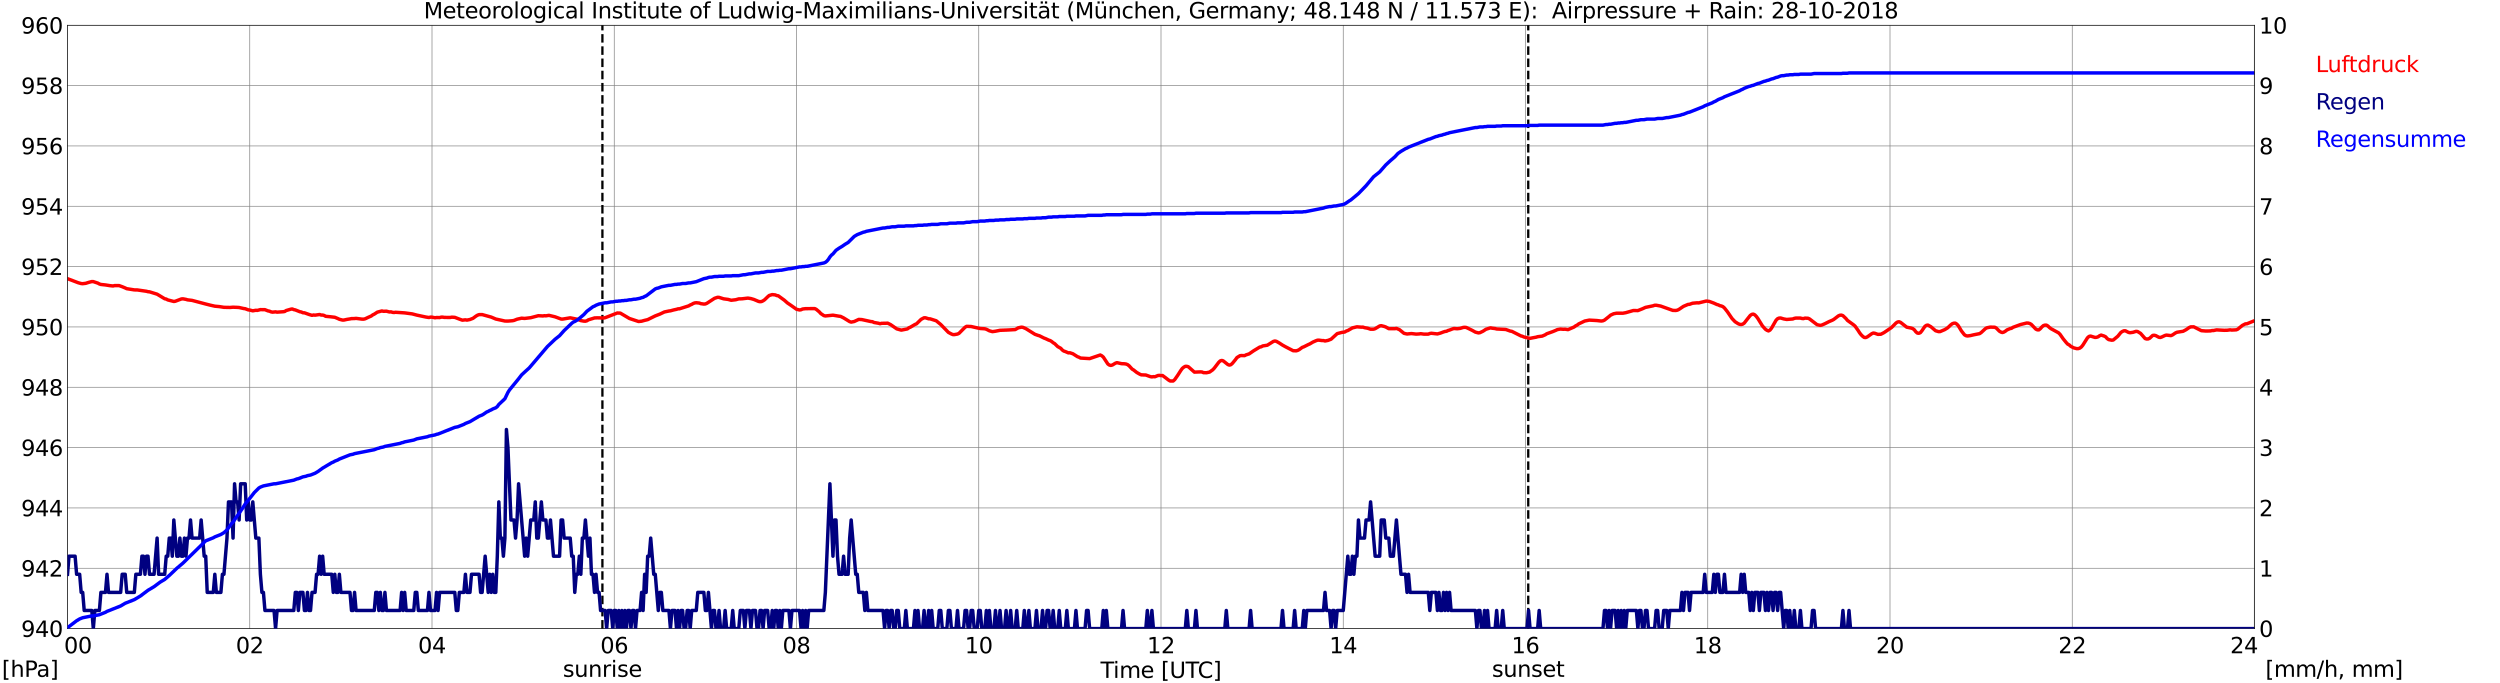 <?xml version="1.0" encoding="utf-8" standalone="no"?>
<!DOCTYPE svg PUBLIC "-//W3C//DTD SVG 1.1//EN"
  "http://www.w3.org/Graphics/SVG/1.1/DTD/svg11.dtd">
<svg xmlns:xlink="http://www.w3.org/1999/xlink" width="1085.4pt" height="296.64pt" viewBox="0 0 1085.4 296.64" xmlns="http://www.w3.org/2000/svg" version="1.1">
 <defs>
  <style type="text/css">*{stroke-linejoin: round; stroke-linecap: butt}</style>
 </defs>
 <g id="figure_1">
  <g id="patch_1">
   <path d="M 0 296.64 
L 1085.4 296.64 
L 1085.4 0 
L 0 0 
z
" style="fill: #ffffff"/>
  </g>
  <g id="axes_1">
   <g id="patch_2">
    <path d="M 29.306 272.909 
L 978.814 272.909 
L 978.814 10.976 
L 29.306 10.976 
z
" style="fill: #ffffff"/>
   </g>
   <g id="patch_3">
    <path d="M 978.814 272.909 
L 978.814 272.909 
L 978.814 10.976 
L 978.814 10.976 
z
" clip-path="url(#pd73e63fc69)" style="fill: #d3d3d3; opacity: 0.25; stroke: #d3d3d3; stroke-linejoin: miter"/>
   </g>
   <g id="matplotlib.axis_1">
    <g id="xtick_1">
     <g id="line2d_1">
      <path d="M 29.306 272.909 
L 29.306 10.976 
" clip-path="url(#pd73e63fc69)" style="fill: none; stroke: #808080; stroke-width: 0.3; stroke-linecap: square"/>
     </g>
     <g id="line2d_2"/>
     <g id="text_1">
      <!--    00 -->
      <g transform="translate(18.733 283.627) scale(0.095 -0.095)">
       <defs>
        <path id="DejaVuSans-20" transform="scale(0.016)"/>
        <path id="DejaVuSans-30" d="M 2034 4250 
Q 1547 4250 1301 3770 
Q 1056 3291 1056 2328 
Q 1056 1369 1301 889 
Q 1547 409 2034 409 
Q 2525 409 2770 889 
Q 3016 1369 3016 2328 
Q 3016 3291 2770 3770 
Q 2525 4250 2034 4250 
z
M 2034 4750 
Q 2819 4750 3233 4129 
Q 3647 3509 3647 2328 
Q 3647 1150 3233 529 
Q 2819 -91 2034 -91 
Q 1250 -91 836 529 
Q 422 1150 422 2328 
Q 422 3509 836 4129 
Q 1250 4750 2034 4750 
z
" transform="scale(0.016)"/>
       </defs>
       <use xlink:href="#DejaVuSans-20"/>
       <use xlink:href="#DejaVuSans-20" transform="translate(31.787 0)"/>
       <use xlink:href="#DejaVuSans-20" transform="translate(63.574 0)"/>
       <use xlink:href="#DejaVuSans-30" transform="translate(95.361 0)"/>
       <use xlink:href="#DejaVuSans-30" transform="translate(158.984 0)"/>
      </g>
     </g>
    </g>
    <g id="xtick_2">
     <g id="line2d_3">
      <path d="M 108.431 272.909 
L 108.431 10.976 
" clip-path="url(#pd73e63fc69)" style="fill: none; stroke: #808080; stroke-width: 0.3; stroke-linecap: square"/>
     </g>
     <g id="line2d_4"/>
     <g id="text_2">
      <!-- 02 -->
      <g transform="translate(102.387 283.627) scale(0.095 -0.095)">
       <defs>
        <path id="DejaVuSans-32" d="M 1228 531 
L 3431 531 
L 3431 0 
L 469 0 
L 469 531 
Q 828 903 1448 1529 
Q 2069 2156 2228 2338 
Q 2531 2678 2651 2914 
Q 2772 3150 2772 3378 
Q 2772 3750 2511 3984 
Q 2250 4219 1831 4219 
Q 1534 4219 1204 4116 
Q 875 4013 500 3803 
L 500 4441 
Q 881 4594 1212 4672 
Q 1544 4750 1819 4750 
Q 2544 4750 2975 4387 
Q 3406 4025 3406 3419 
Q 3406 3131 3298 2873 
Q 3191 2616 2906 2266 
Q 2828 2175 2409 1742 
Q 1991 1309 1228 531 
z
" transform="scale(0.016)"/>
       </defs>
       <use xlink:href="#DejaVuSans-30"/>
       <use xlink:href="#DejaVuSans-32" transform="translate(63.623 0)"/>
      </g>
     </g>
    </g>
    <g id="xtick_3">
     <g id="line2d_5">
      <path d="M 187.557 272.909 
L 187.557 10.976 
" clip-path="url(#pd73e63fc69)" style="fill: none; stroke: #808080; stroke-width: 0.3; stroke-linecap: square"/>
     </g>
     <g id="line2d_6"/>
     <g id="text_3">
      <!-- 04 -->
      <g transform="translate(181.513 283.627) scale(0.095 -0.095)">
       <defs>
        <path id="DejaVuSans-34" d="M 2419 4116 
L 825 1625 
L 2419 1625 
L 2419 4116 
z
M 2253 4666 
L 3047 4666 
L 3047 1625 
L 3713 1625 
L 3713 1100 
L 3047 1100 
L 3047 0 
L 2419 0 
L 2419 1100 
L 313 1100 
L 313 1709 
L 2253 4666 
z
" transform="scale(0.016)"/>
       </defs>
       <use xlink:href="#DejaVuSans-30"/>
       <use xlink:href="#DejaVuSans-34" transform="translate(63.623 0)"/>
      </g>
     </g>
    </g>
    <g id="xtick_4">
     <g id="line2d_7">
      <path d="M 266.683 272.909 
L 266.683 10.976 
" clip-path="url(#pd73e63fc69)" style="fill: none; stroke: #808080; stroke-width: 0.3; stroke-linecap: square"/>
     </g>
     <g id="line2d_8"/>
     <g id="text_4">
      <!-- 06 -->
      <g transform="translate(260.638 283.627) scale(0.095 -0.095)">
       <defs>
        <path id="DejaVuSans-36" d="M 2113 2584 
Q 1688 2584 1439 2293 
Q 1191 2003 1191 1497 
Q 1191 994 1439 701 
Q 1688 409 2113 409 
Q 2538 409 2786 701 
Q 3034 994 3034 1497 
Q 3034 2003 2786 2293 
Q 2538 2584 2113 2584 
z
M 3366 4563 
L 3366 3988 
Q 3128 4100 2886 4159 
Q 2644 4219 2406 4219 
Q 1781 4219 1451 3797 
Q 1122 3375 1075 2522 
Q 1259 2794 1537 2939 
Q 1816 3084 2150 3084 
Q 2853 3084 3261 2657 
Q 3669 2231 3669 1497 
Q 3669 778 3244 343 
Q 2819 -91 2113 -91 
Q 1303 -91 875 529 
Q 447 1150 447 2328 
Q 447 3434 972 4092 
Q 1497 4750 2381 4750 
Q 2619 4750 2861 4703 
Q 3103 4656 3366 4563 
z
" transform="scale(0.016)"/>
       </defs>
       <use xlink:href="#DejaVuSans-30"/>
       <use xlink:href="#DejaVuSans-36" transform="translate(63.623 0)"/>
      </g>
     </g>
    </g>
    <g id="xtick_5">
     <g id="line2d_9">
      <path d="M 345.808 272.909 
L 345.808 10.976 
" clip-path="url(#pd73e63fc69)" style="fill: none; stroke: #808080; stroke-width: 0.3; stroke-linecap: square"/>
     </g>
     <g id="line2d_10"/>
     <g id="text_5">
      <!-- 08 -->
      <g transform="translate(339.764 283.627) scale(0.095 -0.095)">
       <defs>
        <path id="DejaVuSans-38" d="M 2034 2216 
Q 1584 2216 1326 1975 
Q 1069 1734 1069 1313 
Q 1069 891 1326 650 
Q 1584 409 2034 409 
Q 2484 409 2743 651 
Q 3003 894 3003 1313 
Q 3003 1734 2745 1975 
Q 2488 2216 2034 2216 
z
M 1403 2484 
Q 997 2584 770 2862 
Q 544 3141 544 3541 
Q 544 4100 942 4425 
Q 1341 4750 2034 4750 
Q 2731 4750 3128 4425 
Q 3525 4100 3525 3541 
Q 3525 3141 3298 2862 
Q 3072 2584 2669 2484 
Q 3125 2378 3379 2068 
Q 3634 1759 3634 1313 
Q 3634 634 3220 271 
Q 2806 -91 2034 -91 
Q 1263 -91 848 271 
Q 434 634 434 1313 
Q 434 1759 690 2068 
Q 947 2378 1403 2484 
z
M 1172 3481 
Q 1172 3119 1398 2916 
Q 1625 2713 2034 2713 
Q 2441 2713 2670 2916 
Q 2900 3119 2900 3481 
Q 2900 3844 2670 4047 
Q 2441 4250 2034 4250 
Q 1625 4250 1398 4047 
Q 1172 3844 1172 3481 
z
" transform="scale(0.016)"/>
       </defs>
       <use xlink:href="#DejaVuSans-30"/>
       <use xlink:href="#DejaVuSans-38" transform="translate(63.623 0)"/>
      </g>
     </g>
    </g>
    <g id="xtick_6">
     <g id="line2d_11">
      <path d="M 424.934 272.909 
L 424.934 10.976 
" clip-path="url(#pd73e63fc69)" style="fill: none; stroke: #808080; stroke-width: 0.3; stroke-linecap: square"/>
     </g>
     <g id="line2d_12"/>
     <g id="text_6">
      <!-- 10 -->
      <g transform="translate(418.89 283.627) scale(0.095 -0.095)">
       <defs>
        <path id="DejaVuSans-31" d="M 794 531 
L 1825 531 
L 1825 4091 
L 703 3866 
L 703 4441 
L 1819 4666 
L 2450 4666 
L 2450 531 
L 3481 531 
L 3481 0 
L 794 0 
L 794 531 
z
" transform="scale(0.016)"/>
       </defs>
       <use xlink:href="#DejaVuSans-31"/>
       <use xlink:href="#DejaVuSans-30" transform="translate(63.623 0)"/>
      </g>
     </g>
    </g>
    <g id="xtick_7">
     <g id="line2d_13">
      <path d="M 504.06 272.909 
L 504.06 10.976 
" clip-path="url(#pd73e63fc69)" style="fill: none; stroke: #808080; stroke-width: 0.3; stroke-linecap: square"/>
     </g>
     <g id="line2d_14"/>
     <g id="text_7">
      <!-- 12 -->
      <g transform="translate(498.015 283.627) scale(0.095 -0.095)">
       <use xlink:href="#DejaVuSans-31"/>
       <use xlink:href="#DejaVuSans-32" transform="translate(63.623 0)"/>
      </g>
     </g>
    </g>
    <g id="xtick_8">
     <g id="line2d_15">
      <path d="M 583.185 272.909 
L 583.185 10.976 
" clip-path="url(#pd73e63fc69)" style="fill: none; stroke: #808080; stroke-width: 0.3; stroke-linecap: square"/>
     </g>
     <g id="line2d_16"/>
     <g id="text_8">
      <!-- 14 -->
      <g transform="translate(577.141 283.627) scale(0.095 -0.095)">
       <use xlink:href="#DejaVuSans-31"/>
       <use xlink:href="#DejaVuSans-34" transform="translate(63.623 0)"/>
      </g>
     </g>
    </g>
    <g id="xtick_9">
     <g id="line2d_17">
      <path d="M 662.311 272.909 
L 662.311 10.976 
" clip-path="url(#pd73e63fc69)" style="fill: none; stroke: #808080; stroke-width: 0.3; stroke-linecap: square"/>
     </g>
     <g id="line2d_18"/>
     <g id="text_9">
      <!-- 16 -->
      <g transform="translate(656.267 283.627) scale(0.095 -0.095)">
       <use xlink:href="#DejaVuSans-31"/>
       <use xlink:href="#DejaVuSans-36" transform="translate(63.623 0)"/>
      </g>
     </g>
    </g>
    <g id="xtick_10">
     <g id="line2d_19">
      <path d="M 741.437 272.909 
L 741.437 10.976 
" clip-path="url(#pd73e63fc69)" style="fill: none; stroke: #808080; stroke-width: 0.3; stroke-linecap: square"/>
     </g>
     <g id="line2d_20"/>
     <g id="text_10">
      <!-- 18 -->
      <g transform="translate(735.392 283.627) scale(0.095 -0.095)">
       <use xlink:href="#DejaVuSans-31"/>
       <use xlink:href="#DejaVuSans-38" transform="translate(63.623 0)"/>
      </g>
     </g>
    </g>
    <g id="xtick_11">
     <g id="line2d_21">
      <path d="M 820.562 272.909 
L 820.562 10.976 
" clip-path="url(#pd73e63fc69)" style="fill: none; stroke: #808080; stroke-width: 0.3; stroke-linecap: square"/>
     </g>
     <g id="line2d_22"/>
     <g id="text_11">
      <!-- 20 -->
      <g transform="translate(814.518 283.627) scale(0.095 -0.095)">
       <use xlink:href="#DejaVuSans-32"/>
       <use xlink:href="#DejaVuSans-30" transform="translate(63.623 0)"/>
      </g>
     </g>
    </g>
    <g id="xtick_12">
     <g id="line2d_23">
      <path d="M 899.688 272.909 
L 899.688 10.976 
" clip-path="url(#pd73e63fc69)" style="fill: none; stroke: #808080; stroke-width: 0.3; stroke-linecap: square"/>
     </g>
     <g id="line2d_24"/>
     <g id="text_12">
      <!-- 22 -->
      <g transform="translate(893.644 283.627) scale(0.095 -0.095)">
       <use xlink:href="#DejaVuSans-32"/>
       <use xlink:href="#DejaVuSans-32" transform="translate(63.623 0)"/>
      </g>
     </g>
    </g>
    <g id="xtick_13">
     <g id="line2d_25">
      <path d="M 978.814 272.909 
L 978.814 10.976 
" clip-path="url(#pd73e63fc69)" style="fill: none; stroke: #808080; stroke-width: 0.3; stroke-linecap: square"/>
     </g>
     <g id="line2d_26"/>
     <g id="text_13">
      <!-- 24    -->
      <g transform="translate(968.241 283.627) scale(0.095 -0.095)">
       <use xlink:href="#DejaVuSans-32"/>
       <use xlink:href="#DejaVuSans-34" transform="translate(63.623 0)"/>
       <use xlink:href="#DejaVuSans-20" transform="translate(127.246 0)"/>
       <use xlink:href="#DejaVuSans-20" transform="translate(159.033 0)"/>
       <use xlink:href="#DejaVuSans-20" transform="translate(190.82 0)"/>
      </g>
     </g>
    </g>
    <g id="text_14">
     <!-- Time [UTC] -->
     <g transform="translate(477.806 294.322) scale(0.095 -0.095)">
      <defs>
       <path id="DejaVuSans-54" d="M -19 4666 
L 3928 4666 
L 3928 4134 
L 2272 4134 
L 2272 0 
L 1638 0 
L 1638 4134 
L -19 4134 
L -19 4666 
z
" transform="scale(0.016)"/>
       <path id="DejaVuSans-69" d="M 603 3500 
L 1178 3500 
L 1178 0 
L 603 0 
L 603 3500 
z
M 603 4863 
L 1178 4863 
L 1178 4134 
L 603 4134 
L 603 4863 
z
" transform="scale(0.016)"/>
       <path id="DejaVuSans-6d" d="M 3328 2828 
Q 3544 3216 3844 3400 
Q 4144 3584 4550 3584 
Q 5097 3584 5394 3201 
Q 5691 2819 5691 2113 
L 5691 0 
L 5113 0 
L 5113 2094 
Q 5113 2597 4934 2840 
Q 4756 3084 4391 3084 
Q 3944 3084 3684 2787 
Q 3425 2491 3425 1978 
L 3425 0 
L 2847 0 
L 2847 2094 
Q 2847 2600 2669 2842 
Q 2491 3084 2119 3084 
Q 1678 3084 1418 2786 
Q 1159 2488 1159 1978 
L 1159 0 
L 581 0 
L 581 3500 
L 1159 3500 
L 1159 2956 
Q 1356 3278 1631 3431 
Q 1906 3584 2284 3584 
Q 2666 3584 2933 3390 
Q 3200 3197 3328 2828 
z
" transform="scale(0.016)"/>
       <path id="DejaVuSans-65" d="M 3597 1894 
L 3597 1613 
L 953 1613 
Q 991 1019 1311 708 
Q 1631 397 2203 397 
Q 2534 397 2845 478 
Q 3156 559 3463 722 
L 3463 178 
Q 3153 47 2828 -22 
Q 2503 -91 2169 -91 
Q 1331 -91 842 396 
Q 353 884 353 1716 
Q 353 2575 817 3079 
Q 1281 3584 2069 3584 
Q 2775 3584 3186 3129 
Q 3597 2675 3597 1894 
z
M 3022 2063 
Q 3016 2534 2758 2815 
Q 2500 3097 2075 3097 
Q 1594 3097 1305 2825 
Q 1016 2553 972 2059 
L 3022 2063 
z
" transform="scale(0.016)"/>
       <path id="DejaVuSans-5b" d="M 550 4863 
L 1875 4863 
L 1875 4416 
L 1125 4416 
L 1125 -397 
L 1875 -397 
L 1875 -844 
L 550 -844 
L 550 4863 
z
" transform="scale(0.016)"/>
       <path id="DejaVuSans-55" d="M 556 4666 
L 1191 4666 
L 1191 1831 
Q 1191 1081 1462 751 
Q 1734 422 2344 422 
Q 2950 422 3222 751 
Q 3494 1081 3494 1831 
L 3494 4666 
L 4128 4666 
L 4128 1753 
Q 4128 841 3676 375 
Q 3225 -91 2344 -91 
Q 1459 -91 1007 375 
Q 556 841 556 1753 
L 556 4666 
z
" transform="scale(0.016)"/>
       <path id="DejaVuSans-43" d="M 4122 4306 
L 4122 3641 
Q 3803 3938 3442 4084 
Q 3081 4231 2675 4231 
Q 1875 4231 1450 3742 
Q 1025 3253 1025 2328 
Q 1025 1406 1450 917 
Q 1875 428 2675 428 
Q 3081 428 3442 575 
Q 3803 722 4122 1019 
L 4122 359 
Q 3791 134 3420 21 
Q 3050 -91 2638 -91 
Q 1578 -91 968 557 
Q 359 1206 359 2328 
Q 359 3453 968 4101 
Q 1578 4750 2638 4750 
Q 3056 4750 3426 4639 
Q 3797 4528 4122 4306 
z
" transform="scale(0.016)"/>
       <path id="DejaVuSans-5d" d="M 1947 4863 
L 1947 -844 
L 622 -844 
L 622 -397 
L 1369 -397 
L 1369 4416 
L 622 4416 
L 622 4863 
L 1947 4863 
z
" transform="scale(0.016)"/>
      </defs>
      <use xlink:href="#DejaVuSans-54"/>
      <use xlink:href="#DejaVuSans-69" transform="translate(57.959 0)"/>
      <use xlink:href="#DejaVuSans-6d" transform="translate(85.742 0)"/>
      <use xlink:href="#DejaVuSans-65" transform="translate(183.154 0)"/>
      <use xlink:href="#DejaVuSans-20" transform="translate(244.678 0)"/>
      <use xlink:href="#DejaVuSans-5b" transform="translate(276.465 0)"/>
      <use xlink:href="#DejaVuSans-55" transform="translate(315.479 0)"/>
      <use xlink:href="#DejaVuSans-54" transform="translate(388.672 0)"/>
      <use xlink:href="#DejaVuSans-43" transform="translate(443.881 0)"/>
      <use xlink:href="#DejaVuSans-5d" transform="translate(513.705 0)"/>
     </g>
    </g>
   </g>
   <g id="matplotlib.axis_2">
    <g id="ytick_1">
     <g id="line2d_27">
      <path d="M 29.306 272.909 
L 978.814 272.909 
" clip-path="url(#pd73e63fc69)" style="fill: none; stroke: #808080; stroke-width: 0.3; stroke-linecap: square"/>
     </g>
     <g id="line2d_28"/>
     <g id="text_15">
      <!-- 940 -->
      <g transform="translate(9.173 276.518) scale(0.095 -0.095)">
       <defs>
        <path id="DejaVuSans-39" d="M 703 97 
L 703 672 
Q 941 559 1184 500 
Q 1428 441 1663 441 
Q 2288 441 2617 861 
Q 2947 1281 2994 2138 
Q 2813 1869 2534 1725 
Q 2256 1581 1919 1581 
Q 1219 1581 811 2004 
Q 403 2428 403 3163 
Q 403 3881 828 4315 
Q 1253 4750 1959 4750 
Q 2769 4750 3195 4129 
Q 3622 3509 3622 2328 
Q 3622 1225 3098 567 
Q 2575 -91 1691 -91 
Q 1453 -91 1209 -44 
Q 966 3 703 97 
z
M 1959 2075 
Q 2384 2075 2632 2365 
Q 2881 2656 2881 3163 
Q 2881 3666 2632 3958 
Q 2384 4250 1959 4250 
Q 1534 4250 1286 3958 
Q 1038 3666 1038 3163 
Q 1038 2656 1286 2365 
Q 1534 2075 1959 2075 
z
" transform="scale(0.016)"/>
       </defs>
       <use xlink:href="#DejaVuSans-39"/>
       <use xlink:href="#DejaVuSans-34" transform="translate(63.623 0)"/>
       <use xlink:href="#DejaVuSans-30" transform="translate(127.246 0)"/>
      </g>
     </g>
    </g>
    <g id="ytick_2">
     <g id="line2d_29">
      <path d="M 29.306 246.715 
L 978.814 246.715 
" clip-path="url(#pd73e63fc69)" style="fill: none; stroke: #808080; stroke-width: 0.3; stroke-linecap: square"/>
     </g>
     <g id="line2d_30"/>
     <g id="text_16">
      <!-- 942 -->
      <g transform="translate(9.173 250.325) scale(0.095 -0.095)">
       <use xlink:href="#DejaVuSans-39"/>
       <use xlink:href="#DejaVuSans-34" transform="translate(63.623 0)"/>
       <use xlink:href="#DejaVuSans-32" transform="translate(127.246 0)"/>
      </g>
     </g>
    </g>
    <g id="ytick_3">
     <g id="line2d_31">
      <path d="M 29.306 220.522 
L 978.814 220.522 
" clip-path="url(#pd73e63fc69)" style="fill: none; stroke: #808080; stroke-width: 0.3; stroke-linecap: square"/>
     </g>
     <g id="line2d_32"/>
     <g id="text_17">
      <!-- 944 -->
      <g transform="translate(9.173 224.131) scale(0.095 -0.095)">
       <use xlink:href="#DejaVuSans-39"/>
       <use xlink:href="#DejaVuSans-34" transform="translate(63.623 0)"/>
       <use xlink:href="#DejaVuSans-34" transform="translate(127.246 0)"/>
      </g>
     </g>
    </g>
    <g id="ytick_4">
     <g id="line2d_33">
      <path d="M 29.306 194.329 
L 978.814 194.329 
" clip-path="url(#pd73e63fc69)" style="fill: none; stroke: #808080; stroke-width: 0.3; stroke-linecap: square"/>
     </g>
     <g id="line2d_34"/>
     <g id="text_18">
      <!-- 946 -->
      <g transform="translate(9.173 197.938) scale(0.095 -0.095)">
       <use xlink:href="#DejaVuSans-39"/>
       <use xlink:href="#DejaVuSans-34" transform="translate(63.623 0)"/>
       <use xlink:href="#DejaVuSans-36" transform="translate(127.246 0)"/>
      </g>
     </g>
    </g>
    <g id="ytick_5">
     <g id="line2d_35">
      <path d="M 29.306 168.136 
L 978.814 168.136 
" clip-path="url(#pd73e63fc69)" style="fill: none; stroke: #808080; stroke-width: 0.3; stroke-linecap: square"/>
     </g>
     <g id="line2d_36"/>
     <g id="text_19">
      <!-- 948 -->
      <g transform="translate(9.173 171.745) scale(0.095 -0.095)">
       <use xlink:href="#DejaVuSans-39"/>
       <use xlink:href="#DejaVuSans-34" transform="translate(63.623 0)"/>
       <use xlink:href="#DejaVuSans-38" transform="translate(127.246 0)"/>
      </g>
     </g>
    </g>
    <g id="ytick_6">
     <g id="line2d_37">
      <path d="M 29.306 141.942 
L 978.814 141.942 
" clip-path="url(#pd73e63fc69)" style="fill: none; stroke: #808080; stroke-width: 0.3; stroke-linecap: square"/>
     </g>
     <g id="line2d_38"/>
     <g id="text_20">
      <!-- 950 -->
      <g transform="translate(9.173 145.551) scale(0.095 -0.095)">
       <defs>
        <path id="DejaVuSans-35" d="M 691 4666 
L 3169 4666 
L 3169 4134 
L 1269 4134 
L 1269 2991 
Q 1406 3038 1543 3061 
Q 1681 3084 1819 3084 
Q 2600 3084 3056 2656 
Q 3513 2228 3513 1497 
Q 3513 744 3044 326 
Q 2575 -91 1722 -91 
Q 1428 -91 1123 -41 
Q 819 9 494 109 
L 494 744 
Q 775 591 1075 516 
Q 1375 441 1709 441 
Q 2250 441 2565 725 
Q 2881 1009 2881 1497 
Q 2881 1984 2565 2268 
Q 2250 2553 1709 2553 
Q 1456 2553 1204 2497 
Q 953 2441 691 2322 
L 691 4666 
z
" transform="scale(0.016)"/>
       </defs>
       <use xlink:href="#DejaVuSans-39"/>
       <use xlink:href="#DejaVuSans-35" transform="translate(63.623 0)"/>
       <use xlink:href="#DejaVuSans-30" transform="translate(127.246 0)"/>
      </g>
     </g>
    </g>
    <g id="ytick_7">
     <g id="line2d_39">
      <path d="M 29.306 115.749 
L 978.814 115.749 
" clip-path="url(#pd73e63fc69)" style="fill: none; stroke: #808080; stroke-width: 0.3; stroke-linecap: square"/>
     </g>
     <g id="line2d_40"/>
     <g id="text_21">
      <!-- 952 -->
      <g transform="translate(9.173 119.358) scale(0.095 -0.095)">
       <use xlink:href="#DejaVuSans-39"/>
       <use xlink:href="#DejaVuSans-35" transform="translate(63.623 0)"/>
       <use xlink:href="#DejaVuSans-32" transform="translate(127.246 0)"/>
      </g>
     </g>
    </g>
    <g id="ytick_8">
     <g id="line2d_41">
      <path d="M 29.306 89.556 
L 978.814 89.556 
" clip-path="url(#pd73e63fc69)" style="fill: none; stroke: #808080; stroke-width: 0.3; stroke-linecap: square"/>
     </g>
     <g id="line2d_42"/>
     <g id="text_22">
      <!-- 954 -->
      <g transform="translate(9.173 93.165) scale(0.095 -0.095)">
       <use xlink:href="#DejaVuSans-39"/>
       <use xlink:href="#DejaVuSans-35" transform="translate(63.623 0)"/>
       <use xlink:href="#DejaVuSans-34" transform="translate(127.246 0)"/>
      </g>
     </g>
    </g>
    <g id="ytick_9">
     <g id="line2d_43">
      <path d="M 29.306 63.362 
L 978.814 63.362 
" clip-path="url(#pd73e63fc69)" style="fill: none; stroke: #808080; stroke-width: 0.3; stroke-linecap: square"/>
     </g>
     <g id="line2d_44"/>
     <g id="text_23">
      <!-- 956 -->
      <g transform="translate(9.173 66.972) scale(0.095 -0.095)">
       <use xlink:href="#DejaVuSans-39"/>
       <use xlink:href="#DejaVuSans-35" transform="translate(63.623 0)"/>
       <use xlink:href="#DejaVuSans-36" transform="translate(127.246 0)"/>
      </g>
     </g>
    </g>
    <g id="ytick_10">
     <g id="line2d_45">
      <path d="M 29.306 37.169 
L 978.814 37.169 
" clip-path="url(#pd73e63fc69)" style="fill: none; stroke: #808080; stroke-width: 0.3; stroke-linecap: square"/>
     </g>
     <g id="line2d_46"/>
     <g id="text_24">
      <!-- 958 -->
      <g transform="translate(9.173 40.778) scale(0.095 -0.095)">
       <use xlink:href="#DejaVuSans-39"/>
       <use xlink:href="#DejaVuSans-35" transform="translate(63.623 0)"/>
       <use xlink:href="#DejaVuSans-38" transform="translate(127.246 0)"/>
      </g>
     </g>
    </g>
    <g id="ytick_11">
     <g id="line2d_47">
      <path d="M 29.306 10.976 
L 978.814 10.976 
" clip-path="url(#pd73e63fc69)" style="fill: none; stroke: #808080; stroke-width: 0.3; stroke-linecap: square"/>
     </g>
     <g id="line2d_48"/>
     <g id="text_25">
      <!-- 960 -->
      <g transform="translate(9.173 14.585) scale(0.095 -0.095)">
       <use xlink:href="#DejaVuSans-39"/>
       <use xlink:href="#DejaVuSans-36" transform="translate(63.623 0)"/>
       <use xlink:href="#DejaVuSans-30" transform="translate(127.246 0)"/>
      </g>
     </g>
    </g>
   </g>
   <g id="line2d_49">
    <path d="M 261.54 272.909 
L 261.54 10.976 
" clip-path="url(#pd73e63fc69)" style="fill: none; stroke-dasharray: 3.7,1.6; stroke-dashoffset: 0; stroke: #000000"/>
   </g>
   <g id="line2d_50">
    <path d="M 663.498 272.909 
L 663.498 10.976 
" clip-path="url(#pd73e63fc69)" style="fill: none; stroke-dasharray: 3.7,1.6; stroke-dashoffset: 0; stroke: #000000"/>
   </g>
   <g id="line2d_51">
    <path d="M 29.306 120.988 
L 33.921 122.743 
L 35.24 123.109 
L 35.9 123.162 
L 37.218 123.004 
L 38.537 122.585 
L 39.856 122.245 
L 40.515 122.271 
L 42.493 122.926 
L 43.153 123.293 
L 43.812 123.502 
L 45.79 123.712 
L 47.768 124.026 
L 49.087 124.157 
L 49.747 124 
L 51.725 124 
L 53.043 124.471 
L 54.362 125.021 
L 55.022 125.336 
L 57.659 125.755 
L 58.319 125.86 
L 59.637 125.886 
L 63.594 126.462 
L 64.253 126.645 
L 64.912 126.698 
L 68.209 127.719 
L 71.506 129.71 
L 72.166 129.841 
L 72.825 130.208 
L 75.462 130.889 
L 76.122 130.784 
L 78.759 129.789 
L 79.419 129.736 
L 80.737 129.972 
L 81.397 130.181 
L 83.375 130.417 
L 89.309 131.989 
L 91.288 132.486 
L 93.266 132.932 
L 95.244 133.115 
L 96.563 133.325 
L 97.222 133.429 
L 98.541 133.456 
L 99.86 133.482 
L 101.178 133.377 
L 103.156 133.456 
L 103.816 133.508 
L 105.794 133.953 
L 106.453 134.032 
L 107.772 134.53 
L 108.431 134.608 
L 109.75 134.949 
L 111.069 134.713 
L 111.728 134.765 
L 113.047 134.425 
L 115.025 134.451 
L 116.344 134.975 
L 117.003 135.106 
L 117.663 135.394 
L 118.322 135.525 
L 119.641 135.394 
L 120.3 135.525 
L 122.938 135.342 
L 123.597 135.237 
L 124.257 134.818 
L 126.235 134.241 
L 126.894 134.137 
L 127.553 134.425 
L 128.213 134.556 
L 130.191 135.342 
L 130.85 135.472 
L 131.51 135.787 
L 132.169 135.813 
L 134.147 136.52 
L 135.466 136.913 
L 136.125 136.756 
L 136.785 136.835 
L 138.763 136.546 
L 139.422 136.782 
L 140.082 136.782 
L 140.741 136.966 
L 141.4 137.332 
L 143.379 137.516 
L 145.357 137.751 
L 146.676 138.301 
L 147.335 138.616 
L 148.654 138.956 
L 149.313 138.956 
L 150.632 138.668 
L 151.951 138.459 
L 152.61 138.328 
L 153.929 138.301 
L 154.588 138.223 
L 157.226 138.563 
L 157.885 138.563 
L 158.544 138.406 
L 159.863 137.778 
L 161.182 137.201 
L 161.841 136.704 
L 162.501 136.389 
L 163.819 135.525 
L 165.798 135.001 
L 166.457 135.158 
L 167.776 135.106 
L 169.094 135.446 
L 169.754 135.394 
L 170.413 135.603 
L 171.073 135.682 
L 171.732 135.577 
L 175.688 135.839 
L 178.985 136.284 
L 180.963 136.808 
L 184.92 137.647 
L 186.238 137.856 
L 186.898 137.673 
L 187.557 137.699 
L 188.876 137.961 
L 189.535 137.856 
L 190.854 137.882 
L 191.513 137.699 
L 192.173 137.673 
L 192.832 137.804 
L 194.81 137.83 
L 195.47 137.83 
L 196.129 137.699 
L 197.448 137.778 
L 199.426 138.537 
L 200.745 139.009 
L 202.063 138.851 
L 202.723 138.982 
L 204.042 138.72 
L 205.36 138.197 
L 206.679 137.227 
L 207.339 136.835 
L 207.998 136.599 
L 209.317 136.573 
L 213.273 137.673 
L 215.251 138.511 
L 219.207 139.375 
L 220.526 139.401 
L 222.504 139.244 
L 223.164 139.113 
L 224.482 138.589 
L 226.461 138.144 
L 227.779 138.249 
L 230.417 137.935 
L 233.714 137.07 
L 235.692 137.175 
L 236.351 137.07 
L 237.011 137.123 
L 238.329 136.913 
L 240.967 137.542 
L 243.604 138.511 
L 244.264 138.537 
L 247.561 137.987 
L 250.198 138.511 
L 250.858 138.642 
L 252.176 139.192 
L 253.495 139.428 
L 254.155 139.454 
L 254.814 139.271 
L 255.473 138.851 
L 257.451 138.249 
L 258.111 138.039 
L 259.43 137.987 
L 262.067 138.066 
L 262.726 137.935 
L 268.002 135.892 
L 269.32 135.944 
L 273.277 138.275 
L 277.233 139.585 
L 278.552 139.454 
L 279.87 139.087 
L 281.189 138.773 
L 284.486 137.149 
L 286.464 136.389 
L 288.442 135.446 
L 290.42 135.027 
L 291.08 134.949 
L 292.399 134.582 
L 293.717 134.294 
L 294.377 134.084 
L 295.036 134.058 
L 298.992 132.801 
L 299.652 132.408 
L 300.311 132.146 
L 300.971 131.753 
L 301.63 131.517 
L 302.289 131.439 
L 303.608 131.57 
L 304.267 131.832 
L 305.586 132.015 
L 306.246 131.963 
L 306.905 131.674 
L 310.202 129.527 
L 311.521 129.081 
L 312.18 129.108 
L 314.158 129.736 
L 316.136 129.998 
L 317.455 130.365 
L 319.433 130.129 
L 320.752 129.762 
L 322.071 129.736 
L 324.708 129.422 
L 326.027 129.631 
L 327.346 130.024 
L 329.324 130.862 
L 329.983 130.993 
L 330.643 130.915 
L 331.302 130.601 
L 331.961 130.155 
L 333.28 128.872 
L 333.94 128.296 
L 335.258 127.903 
L 336.577 128.034 
L 337.236 128.322 
L 337.896 128.426 
L 340.533 130.339 
L 341.852 131.517 
L 343.171 132.408 
L 345.808 134.268 
L 347.127 134.582 
L 347.787 134.477 
L 348.446 134.163 
L 349.765 134.006 
L 353.721 133.979 
L 354.38 134.294 
L 355.699 135.394 
L 356.359 136.127 
L 357.677 137.018 
L 358.337 137.175 
L 361.634 136.835 
L 364.271 137.28 
L 364.93 137.358 
L 366.249 138.013 
L 368.887 139.637 
L 369.546 139.847 
L 370.865 139.585 
L 372.843 138.668 
L 374.162 138.747 
L 378.118 139.611 
L 378.777 139.663 
L 379.437 140.004 
L 381.415 140.344 
L 382.074 140.554 
L 382.734 140.371 
L 384.712 140.344 
L 385.371 140.292 
L 386.69 140.947 
L 388.009 141.864 
L 389.328 142.78 
L 391.306 143.33 
L 393.943 142.807 
L 394.603 142.309 
L 395.262 142.047 
L 397.24 140.868 
L 397.899 140.606 
L 399.878 138.668 
L 401.196 137.961 
L 401.856 137.987 
L 403.175 138.406 
L 403.834 138.432 
L 406.471 139.271 
L 408.45 140.895 
L 411.746 144.3 
L 413.065 145.007 
L 413.725 145.269 
L 414.384 145.269 
L 415.703 145.033 
L 416.362 144.719 
L 418.34 142.728 
L 419 142.073 
L 419.659 141.68 
L 421.637 141.759 
L 424.275 142.361 
L 425.593 142.623 
L 426.912 142.702 
L 427.572 142.754 
L 428.231 142.938 
L 429.55 143.619 
L 430.869 143.985 
L 432.187 143.802 
L 434.165 143.409 
L 435.484 143.357 
L 437.462 143.278 
L 440.759 143.095 
L 442.078 142.335 
L 443.397 142.047 
L 444.056 142.099 
L 445.375 142.676 
L 449.331 145.138 
L 450.65 145.609 
L 451.309 145.793 
L 453.287 146.788 
L 453.947 147.024 
L 455.266 147.652 
L 455.925 147.862 
L 456.584 148.255 
L 457.244 148.805 
L 457.903 149.198 
L 459.222 150.481 
L 460.541 151.215 
L 461.2 151.948 
L 461.859 152.42 
L 462.519 152.629 
L 463.838 153.205 
L 464.497 153.153 
L 465.816 153.598 
L 467.794 154.856 
L 468.453 155.091 
L 469.113 155.458 
L 473.069 155.694 
L 477.685 154.122 
L 478.344 154.463 
L 479.003 155.013 
L 480.981 158.025 
L 481.641 158.496 
L 482.3 158.654 
L 482.96 158.47 
L 484.278 157.684 
L 484.938 157.449 
L 486.916 157.894 
L 488.235 157.946 
L 488.894 158.051 
L 489.553 158.313 
L 490.213 158.811 
L 491.532 160.251 
L 492.191 160.644 
L 493.51 161.692 
L 494.828 162.452 
L 495.488 162.74 
L 497.466 162.818 
L 498.785 163.29 
L 499.444 163.526 
L 500.103 163.63 
L 500.763 163.526 
L 501.422 163.578 
L 502.741 163.028 
L 503.4 162.975 
L 504.06 163.08 
L 504.719 163.028 
L 506.038 163.997 
L 507.357 165.019 
L 508.016 165.411 
L 509.335 165.411 
L 509.994 164.835 
L 511.313 162.949 
L 512.632 160.88 
L 513.291 159.963 
L 513.95 159.413 
L 514.61 159.046 
L 515.269 159.046 
L 515.929 159.23 
L 518.566 161.561 
L 519.885 161.509 
L 521.204 161.456 
L 521.863 161.509 
L 522.522 161.797 
L 523.841 161.823 
L 525.16 161.535 
L 526.479 160.592 
L 527.138 159.911 
L 529.116 157.318 
L 529.776 156.689 
L 530.435 156.48 
L 531.094 156.689 
L 533.073 158.261 
L 533.732 158.523 
L 534.391 158.339 
L 535.051 157.763 
L 536.369 156.165 
L 537.029 155.248 
L 538.348 154.436 
L 539.007 154.358 
L 540.326 154.41 
L 540.985 154.07 
L 542.304 153.651 
L 544.282 152.289 
L 546.919 150.691 
L 547.579 150.56 
L 548.238 150.193 
L 550.216 149.879 
L 552.854 148.229 
L 553.513 148.045 
L 554.173 148.202 
L 555.491 148.962 
L 556.81 149.826 
L 558.129 150.56 
L 561.426 152.262 
L 562.745 152.315 
L 563.404 152.131 
L 564.063 151.791 
L 565.382 150.822 
L 566.042 150.586 
L 568.02 149.591 
L 568.679 149.303 
L 569.998 148.517 
L 571.317 147.941 
L 571.976 147.705 
L 572.635 147.679 
L 573.954 147.862 
L 574.613 147.862 
L 575.273 148.045 
L 576.592 147.783 
L 577.91 147.259 
L 580.548 144.85 
L 582.526 144.326 
L 583.845 144.142 
L 584.504 143.723 
L 585.164 143.514 
L 586.482 142.754 
L 587.142 142.361 
L 589.12 141.89 
L 591.098 142.047 
L 591.757 142.021 
L 592.417 142.257 
L 593.736 142.492 
L 595.054 142.938 
L 596.373 142.911 
L 597.032 142.702 
L 599.011 141.523 
L 599.67 141.392 
L 600.989 141.733 
L 601.648 141.968 
L 602.967 142.702 
L 605.604 142.702 
L 606.264 142.571 
L 607.582 143.121 
L 609.561 144.719 
L 610.879 145.007 
L 612.198 144.876 
L 612.858 144.824 
L 614.836 145.059 
L 616.154 144.981 
L 616.814 144.876 
L 618.133 145.059 
L 620.111 145.059 
L 620.77 144.797 
L 621.429 144.693 
L 624.067 144.981 
L 625.386 144.614 
L 626.705 144.116 
L 627.364 143.907 
L 628.023 143.828 
L 628.683 143.488 
L 629.342 143.304 
L 630.661 142.78 
L 631.32 142.623 
L 632.639 142.728 
L 633.958 142.571 
L 635.276 142.152 
L 635.936 142.099 
L 636.595 142.178 
L 637.914 142.807 
L 639.233 143.461 
L 640.552 144.195 
L 641.87 144.535 
L 642.53 144.431 
L 643.848 143.802 
L 645.167 142.938 
L 647.145 142.335 
L 647.805 142.492 
L 649.123 142.649 
L 649.783 142.833 
L 653.739 143.042 
L 655.717 143.75 
L 656.377 143.854 
L 660.333 145.845 
L 660.992 146.002 
L 661.652 146.317 
L 663.63 146.762 
L 664.289 146.893 
L 665.608 146.631 
L 666.927 146.395 
L 667.586 146.186 
L 669.564 145.924 
L 670.883 145.347 
L 671.542 144.902 
L 674.18 143.959 
L 675.499 143.409 
L 676.158 143.095 
L 677.477 142.859 
L 678.796 142.964 
L 679.455 142.911 
L 680.774 143.121 
L 683.411 141.968 
L 684.071 141.471 
L 684.73 141.156 
L 685.389 140.633 
L 688.027 139.375 
L 690.005 138.982 
L 693.302 139.166 
L 694.621 139.323 
L 695.28 139.375 
L 695.939 139.271 
L 696.599 138.982 
L 698.577 137.411 
L 699.236 136.835 
L 700.555 136.232 
L 701.874 135.97 
L 703.193 135.97 
L 704.511 135.996 
L 705.83 135.761 
L 709.127 134.818 
L 711.105 134.844 
L 713.083 134.058 
L 714.402 133.456 
L 717.699 132.775 
L 718.358 132.539 
L 719.018 132.513 
L 720.996 132.879 
L 726.271 134.765 
L 727.59 134.791 
L 728.249 134.66 
L 728.909 134.346 
L 730.887 133.01 
L 732.865 132.172 
L 733.524 132.12 
L 734.843 131.648 
L 736.821 131.465 
L 737.48 131.517 
L 740.777 130.705 
L 742.096 130.862 
L 744.074 131.596 
L 745.393 132.198 
L 746.052 132.382 
L 746.712 132.722 
L 747.371 132.853 
L 748.031 133.141 
L 748.69 133.718 
L 750.009 135.394 
L 751.987 138.301 
L 753.306 139.69 
L 754.624 140.528 
L 755.284 140.816 
L 755.943 140.895 
L 756.602 140.737 
L 757.262 140.292 
L 758.581 138.589 
L 759.899 136.939 
L 760.559 136.494 
L 761.218 136.363 
L 761.878 136.704 
L 762.537 137.385 
L 763.196 138.275 
L 765.174 141.497 
L 766.493 142.964 
L 767.153 143.409 
L 767.812 143.671 
L 768.471 143.304 
L 769.131 142.466 
L 770.449 140.161 
L 771.109 139.009 
L 771.768 138.354 
L 772.428 138.092 
L 773.087 138.066 
L 774.406 138.459 
L 775.725 138.694 
L 778.362 138.485 
L 779.021 138.223 
L 779.681 138.092 
L 781.659 138.092 
L 782.318 138.275 
L 782.978 138.328 
L 783.637 138.118 
L 784.956 138.17 
L 785.615 138.459 
L 788.912 140.973 
L 790.231 141.261 
L 790.89 141.156 
L 792.209 140.58 
L 794.187 139.585 
L 795.506 139.035 
L 796.165 138.668 
L 798.143 137.149 
L 798.803 136.861 
L 799.462 136.808 
L 800.122 137.044 
L 801.44 138.301 
L 802.1 139.113 
L 804.737 141.025 
L 805.397 141.602 
L 806.715 143.461 
L 807.375 144.509 
L 808.034 145.347 
L 808.694 146.002 
L 809.353 146.5 
L 810.012 146.552 
L 810.672 146.29 
L 812.65 144.876 
L 813.309 144.588 
L 813.969 144.693 
L 815.287 145.164 
L 816.606 145.112 
L 817.925 144.431 
L 821.222 142.204 
L 823.2 140.213 
L 823.859 139.794 
L 824.519 139.69 
L 825.178 139.978 
L 827.816 142.047 
L 829.794 142.44 
L 830.453 142.676 
L 831.112 143.173 
L 831.772 144.038 
L 832.431 144.614 
L 833.091 144.693 
L 833.75 144.431 
L 834.409 143.619 
L 835.728 141.68 
L 836.388 141.235 
L 837.047 141.13 
L 838.366 141.89 
L 840.344 143.592 
L 841.663 143.985 
L 842.322 143.959 
L 844.3 143.121 
L 845.619 142.309 
L 846.938 141.052 
L 847.597 140.554 
L 848.256 140.318 
L 848.916 140.292 
L 849.575 140.711 
L 850.235 141.445 
L 851.553 143.645 
L 852.872 145.347 
L 853.531 145.74 
L 854.191 145.871 
L 855.51 145.688 
L 856.828 145.374 
L 859.466 144.85 
L 860.125 144.404 
L 862.103 142.571 
L 862.763 142.283 
L 864.082 142.021 
L 866.06 142.073 
L 866.719 142.44 
L 868.038 143.776 
L 868.697 144.169 
L 869.357 144.378 
L 870.016 144.169 
L 870.675 143.776 
L 871.335 143.252 
L 872.653 142.676 
L 873.313 142.545 
L 873.972 142.099 
L 877.269 140.895 
L 879.907 140.24 
L 880.566 140.266 
L 881.225 140.449 
L 881.885 140.816 
L 883.863 142.885 
L 884.522 143.2 
L 885.182 143.226 
L 885.841 142.702 
L 886.5 141.942 
L 887.16 141.366 
L 887.819 141.156 
L 888.479 141.156 
L 889.138 141.549 
L 889.797 142.204 
L 890.457 142.702 
L 893.754 144.509 
L 894.413 145.19 
L 895.732 147.076 
L 897.051 148.7 
L 897.71 149.407 
L 898.369 149.748 
L 899.029 150.35 
L 900.347 151.031 
L 901.666 151.372 
L 902.326 151.346 
L 902.985 151.136 
L 903.644 150.638 
L 904.304 149.826 
L 906.282 146.683 
L 906.941 146.081 
L 907.601 145.897 
L 909.579 146.5 
L 910.238 146.447 
L 910.898 146.238 
L 911.557 145.766 
L 912.216 145.478 
L 913.535 145.897 
L 914.194 146.238 
L 914.854 146.998 
L 915.513 147.443 
L 916.832 147.705 
L 917.491 147.626 
L 919.469 145.976 
L 920.788 144.352 
L 921.448 143.907 
L 922.107 143.619 
L 922.766 143.619 
L 924.085 144.3 
L 924.745 144.457 
L 926.063 144.273 
L 927.382 143.854 
L 928.041 143.933 
L 929.36 144.745 
L 931.338 146.998 
L 931.998 147.181 
L 932.657 147.155 
L 933.316 146.84 
L 934.635 145.609 
L 935.295 145.557 
L 935.954 145.714 
L 937.273 146.421 
L 937.932 146.526 
L 938.592 146.29 
L 939.91 145.662 
L 940.57 145.478 
L 942.548 145.714 
L 943.207 145.426 
L 944.526 144.535 
L 945.185 144.247 
L 946.504 144.038 
L 947.823 143.828 
L 949.142 143.121 
L 950.46 142.204 
L 951.12 141.916 
L 952.438 141.89 
L 955.735 143.566 
L 957.714 143.723 
L 959.692 143.671 
L 960.351 143.514 
L 961.01 143.514 
L 962.329 143.226 
L 965.626 143.409 
L 966.945 143.383 
L 968.264 143.2 
L 968.923 143.304 
L 970.901 143.2 
L 971.561 142.911 
L 973.539 141.287 
L 974.857 140.606 
L 975.517 140.58 
L 978.154 139.498 
L 978.154 139.498 
" clip-path="url(#pd73e63fc69)" style="fill: none; stroke: #ff0000; stroke-width: 1.5; stroke-linecap: square"/>
   </g>
   <g id="patch_4">
    <path d="M 29.306 272.909 
L 29.306 10.976 
" style="fill: none; stroke: #000000; stroke-width: 0.3; stroke-linejoin: miter; stroke-linecap: square"/>
   </g>
   <g id="patch_5">
    <path d="M 29.306 272.909 
L 978.814 272.909 
" style="fill: none; stroke: #000000; stroke-width: 0.3; stroke-linejoin: miter; stroke-linecap: square"/>
   </g>
   <g id="patch_6">
    <path d="M 29.306 10.976 
L 978.814 10.976 
" style="fill: none; stroke: #000000; stroke-width: 0.3; stroke-linejoin: miter; stroke-linecap: square"/>
   </g>
   <g id="text_26">
    <!-- sunrise -->
    <g transform="translate(244.375 293.863) scale(0.095 -0.095)">
     <defs>
      <path id="DejaVuSans-73" d="M 2834 3397 
L 2834 2853 
Q 2591 2978 2328 3040 
Q 2066 3103 1784 3103 
Q 1356 3103 1142 2972 
Q 928 2841 928 2578 
Q 928 2378 1081 2264 
Q 1234 2150 1697 2047 
L 1894 2003 
Q 2506 1872 2764 1633 
Q 3022 1394 3022 966 
Q 3022 478 2636 193 
Q 2250 -91 1575 -91 
Q 1294 -91 989 -36 
Q 684 19 347 128 
L 347 722 
Q 666 556 975 473 
Q 1284 391 1588 391 
Q 1994 391 2212 530 
Q 2431 669 2431 922 
Q 2431 1156 2273 1281 
Q 2116 1406 1581 1522 
L 1381 1569 
Q 847 1681 609 1914 
Q 372 2147 372 2553 
Q 372 3047 722 3315 
Q 1072 3584 1716 3584 
Q 2034 3584 2315 3537 
Q 2597 3491 2834 3397 
z
" transform="scale(0.016)"/>
      <path id="DejaVuSans-75" d="M 544 1381 
L 544 3500 
L 1119 3500 
L 1119 1403 
Q 1119 906 1312 657 
Q 1506 409 1894 409 
Q 2359 409 2629 706 
Q 2900 1003 2900 1516 
L 2900 3500 
L 3475 3500 
L 3475 0 
L 2900 0 
L 2900 538 
Q 2691 219 2414 64 
Q 2138 -91 1772 -91 
Q 1169 -91 856 284 
Q 544 659 544 1381 
z
M 1991 3584 
L 1991 3584 
z
" transform="scale(0.016)"/>
      <path id="DejaVuSans-6e" d="M 3513 2113 
L 3513 0 
L 2938 0 
L 2938 2094 
Q 2938 2591 2744 2837 
Q 2550 3084 2163 3084 
Q 1697 3084 1428 2787 
Q 1159 2491 1159 1978 
L 1159 0 
L 581 0 
L 581 3500 
L 1159 3500 
L 1159 2956 
Q 1366 3272 1645 3428 
Q 1925 3584 2291 3584 
Q 2894 3584 3203 3211 
Q 3513 2838 3513 2113 
z
" transform="scale(0.016)"/>
      <path id="DejaVuSans-72" d="M 2631 2963 
Q 2534 3019 2420 3045 
Q 2306 3072 2169 3072 
Q 1681 3072 1420 2755 
Q 1159 2438 1159 1844 
L 1159 0 
L 581 0 
L 581 3500 
L 1159 3500 
L 1159 2956 
Q 1341 3275 1631 3429 
Q 1922 3584 2338 3584 
Q 2397 3584 2469 3576 
Q 2541 3569 2628 3553 
L 2631 2963 
z
" transform="scale(0.016)"/>
     </defs>
     <use xlink:href="#DejaVuSans-73"/>
     <use xlink:href="#DejaVuSans-75" transform="translate(52.1 0)"/>
     <use xlink:href="#DejaVuSans-6e" transform="translate(115.479 0)"/>
     <use xlink:href="#DejaVuSans-72" transform="translate(178.857 0)"/>
     <use xlink:href="#DejaVuSans-69" transform="translate(219.971 0)"/>
     <use xlink:href="#DejaVuSans-73" transform="translate(247.754 0)"/>
     <use xlink:href="#DejaVuSans-65" transform="translate(299.854 0)"/>
    </g>
   </g>
   <g id="text_27">
    <!-- sunset -->
    <g transform="translate(647.744 293.863) scale(0.095 -0.095)">
     <defs>
      <path id="DejaVuSans-74" d="M 1172 4494 
L 1172 3500 
L 2356 3500 
L 2356 3053 
L 1172 3053 
L 1172 1153 
Q 1172 725 1289 603 
Q 1406 481 1766 481 
L 2356 481 
L 2356 0 
L 1766 0 
Q 1100 0 847 248 
Q 594 497 594 1153 
L 594 3053 
L 172 3053 
L 172 3500 
L 594 3500 
L 594 4494 
L 1172 4494 
z
" transform="scale(0.016)"/>
     </defs>
     <use xlink:href="#DejaVuSans-73"/>
     <use xlink:href="#DejaVuSans-75" transform="translate(52.1 0)"/>
     <use xlink:href="#DejaVuSans-6e" transform="translate(115.479 0)"/>
     <use xlink:href="#DejaVuSans-73" transform="translate(178.857 0)"/>
     <use xlink:href="#DejaVuSans-65" transform="translate(230.957 0)"/>
     <use xlink:href="#DejaVuSans-74" transform="translate(292.48 0)"/>
    </g>
   </g>
   <g id="text_28">
    <!-- [hPa] -->
    <g transform="translate(0.821 293.863) scale(0.095 -0.095)">
     <defs>
      <path id="DejaVuSans-68" d="M 3513 2113 
L 3513 0 
L 2938 0 
L 2938 2094 
Q 2938 2591 2744 2837 
Q 2550 3084 2163 3084 
Q 1697 3084 1428 2787 
Q 1159 2491 1159 1978 
L 1159 0 
L 581 0 
L 581 4863 
L 1159 4863 
L 1159 2956 
Q 1366 3272 1645 3428 
Q 1925 3584 2291 3584 
Q 2894 3584 3203 3211 
Q 3513 2838 3513 2113 
z
" transform="scale(0.016)"/>
      <path id="DejaVuSans-50" d="M 1259 4147 
L 1259 2394 
L 2053 2394 
Q 2494 2394 2734 2622 
Q 2975 2850 2975 3272 
Q 2975 3691 2734 3919 
Q 2494 4147 2053 4147 
L 1259 4147 
z
M 628 4666 
L 2053 4666 
Q 2838 4666 3239 4311 
Q 3641 3956 3641 3272 
Q 3641 2581 3239 2228 
Q 2838 1875 2053 1875 
L 1259 1875 
L 1259 0 
L 628 0 
L 628 4666 
z
" transform="scale(0.016)"/>
      <path id="DejaVuSans-61" d="M 2194 1759 
Q 1497 1759 1228 1600 
Q 959 1441 959 1056 
Q 959 750 1161 570 
Q 1363 391 1709 391 
Q 2188 391 2477 730 
Q 2766 1069 2766 1631 
L 2766 1759 
L 2194 1759 
z
M 3341 1997 
L 3341 0 
L 2766 0 
L 2766 531 
Q 2569 213 2275 61 
Q 1981 -91 1556 -91 
Q 1019 -91 701 211 
Q 384 513 384 1019 
Q 384 1609 779 1909 
Q 1175 2209 1959 2209 
L 2766 2209 
L 2766 2266 
Q 2766 2663 2505 2880 
Q 2244 3097 1772 3097 
Q 1472 3097 1187 3025 
Q 903 2953 641 2809 
L 641 3341 
Q 956 3463 1253 3523 
Q 1550 3584 1831 3584 
Q 2591 3584 2966 3190 
Q 3341 2797 3341 1997 
z
" transform="scale(0.016)"/>
     </defs>
     <use xlink:href="#DejaVuSans-5b"/>
     <use xlink:href="#DejaVuSans-68" transform="translate(39.014 0)"/>
     <use xlink:href="#DejaVuSans-50" transform="translate(102.393 0)"/>
     <use xlink:href="#DejaVuSans-61" transform="translate(158.195 0)"/>
     <use xlink:href="#DejaVuSans-5d" transform="translate(219.475 0)"/>
    </g>
   </g>
   <g id="text_29">
    <!-- Luftdruck -->
    <g style="fill: #ff0000" transform="translate(1005.4 31.291) scale(0.095 -0.095)">
     <defs>
      <path id="DejaVuSans-4c" d="M 628 4666 
L 1259 4666 
L 1259 531 
L 3531 531 
L 3531 0 
L 628 0 
L 628 4666 
z
" transform="scale(0.016)"/>
      <path id="DejaVuSans-66" d="M 2375 4863 
L 2375 4384 
L 1825 4384 
Q 1516 4384 1395 4259 
Q 1275 4134 1275 3809 
L 1275 3500 
L 2222 3500 
L 2222 3053 
L 1275 3053 
L 1275 0 
L 697 0 
L 697 3053 
L 147 3053 
L 147 3500 
L 697 3500 
L 697 3744 
Q 697 4328 969 4595 
Q 1241 4863 1831 4863 
L 2375 4863 
z
" transform="scale(0.016)"/>
      <path id="DejaVuSans-64" d="M 2906 2969 
L 2906 4863 
L 3481 4863 
L 3481 0 
L 2906 0 
L 2906 525 
Q 2725 213 2448 61 
Q 2172 -91 1784 -91 
Q 1150 -91 751 415 
Q 353 922 353 1747 
Q 353 2572 751 3078 
Q 1150 3584 1784 3584 
Q 2172 3584 2448 3432 
Q 2725 3281 2906 2969 
z
M 947 1747 
Q 947 1113 1208 752 
Q 1469 391 1925 391 
Q 2381 391 2643 752 
Q 2906 1113 2906 1747 
Q 2906 2381 2643 2742 
Q 2381 3103 1925 3103 
Q 1469 3103 1208 2742 
Q 947 2381 947 1747 
z
" transform="scale(0.016)"/>
      <path id="DejaVuSans-63" d="M 3122 3366 
L 3122 2828 
Q 2878 2963 2633 3030 
Q 2388 3097 2138 3097 
Q 1578 3097 1268 2742 
Q 959 2388 959 1747 
Q 959 1106 1268 751 
Q 1578 397 2138 397 
Q 2388 397 2633 464 
Q 2878 531 3122 666 
L 3122 134 
Q 2881 22 2623 -34 
Q 2366 -91 2075 -91 
Q 1284 -91 818 406 
Q 353 903 353 1747 
Q 353 2603 823 3093 
Q 1294 3584 2113 3584 
Q 2378 3584 2631 3529 
Q 2884 3475 3122 3366 
z
" transform="scale(0.016)"/>
      <path id="DejaVuSans-6b" d="M 581 4863 
L 1159 4863 
L 1159 1991 
L 2875 3500 
L 3609 3500 
L 1753 1863 
L 3688 0 
L 2938 0 
L 1159 1709 
L 1159 0 
L 581 0 
L 581 4863 
z
" transform="scale(0.016)"/>
     </defs>
     <use xlink:href="#DejaVuSans-4c"/>
     <use xlink:href="#DejaVuSans-75" transform="translate(53.963 0)"/>
     <use xlink:href="#DejaVuSans-66" transform="translate(117.342 0)"/>
     <use xlink:href="#DejaVuSans-74" transform="translate(150.797 0)"/>
     <use xlink:href="#DejaVuSans-64" transform="translate(190.006 0)"/>
     <use xlink:href="#DejaVuSans-72" transform="translate(253.482 0)"/>
     <use xlink:href="#DejaVuSans-75" transform="translate(294.596 0)"/>
     <use xlink:href="#DejaVuSans-63" transform="translate(357.975 0)"/>
     <use xlink:href="#DejaVuSans-6b" transform="translate(412.955 0)"/>
    </g>
   </g>
   <g id="text_30">
    <!-- Regen -->
    <g style="fill: #000080" transform="translate(1005.4 47.531) scale(0.095 -0.095)">
     <defs>
      <path id="DejaVuSans-52" d="M 2841 2188 
Q 3044 2119 3236 1894 
Q 3428 1669 3622 1275 
L 4263 0 
L 3584 0 
L 2988 1197 
Q 2756 1666 2539 1819 
Q 2322 1972 1947 1972 
L 1259 1972 
L 1259 0 
L 628 0 
L 628 4666 
L 2053 4666 
Q 2853 4666 3247 4331 
Q 3641 3997 3641 3322 
Q 3641 2881 3436 2590 
Q 3231 2300 2841 2188 
z
M 1259 4147 
L 1259 2491 
L 2053 2491 
Q 2509 2491 2742 2702 
Q 2975 2913 2975 3322 
Q 2975 3731 2742 3939 
Q 2509 4147 2053 4147 
L 1259 4147 
z
" transform="scale(0.016)"/>
      <path id="DejaVuSans-67" d="M 2906 1791 
Q 2906 2416 2648 2759 
Q 2391 3103 1925 3103 
Q 1463 3103 1205 2759 
Q 947 2416 947 1791 
Q 947 1169 1205 825 
Q 1463 481 1925 481 
Q 2391 481 2648 825 
Q 2906 1169 2906 1791 
z
M 3481 434 
Q 3481 -459 3084 -895 
Q 2688 -1331 1869 -1331 
Q 1566 -1331 1297 -1286 
Q 1028 -1241 775 -1147 
L 775 -588 
Q 1028 -725 1275 -790 
Q 1522 -856 1778 -856 
Q 2344 -856 2625 -561 
Q 2906 -266 2906 331 
L 2906 616 
Q 2728 306 2450 153 
Q 2172 0 1784 0 
Q 1141 0 747 490 
Q 353 981 353 1791 
Q 353 2603 747 3093 
Q 1141 3584 1784 3584 
Q 2172 3584 2450 3431 
Q 2728 3278 2906 2969 
L 2906 3500 
L 3481 3500 
L 3481 434 
z
" transform="scale(0.016)"/>
     </defs>
     <use xlink:href="#DejaVuSans-52"/>
     <use xlink:href="#DejaVuSans-65" transform="translate(64.982 0)"/>
     <use xlink:href="#DejaVuSans-67" transform="translate(126.506 0)"/>
     <use xlink:href="#DejaVuSans-65" transform="translate(189.982 0)"/>
     <use xlink:href="#DejaVuSans-6e" transform="translate(251.506 0)"/>
    </g>
   </g>
   <g id="text_31">
    <!-- Regensumme -->
    <g style="fill: #0000ff" transform="translate(1005.4 63.771) scale(0.095 -0.095)">
     <use xlink:href="#DejaVuSans-52"/>
     <use xlink:href="#DejaVuSans-65" transform="translate(64.982 0)"/>
     <use xlink:href="#DejaVuSans-67" transform="translate(126.506 0)"/>
     <use xlink:href="#DejaVuSans-65" transform="translate(189.982 0)"/>
     <use xlink:href="#DejaVuSans-6e" transform="translate(251.506 0)"/>
     <use xlink:href="#DejaVuSans-73" transform="translate(314.885 0)"/>
     <use xlink:href="#DejaVuSans-75" transform="translate(366.984 0)"/>
     <use xlink:href="#DejaVuSans-6d" transform="translate(430.363 0)"/>
     <use xlink:href="#DejaVuSans-6d" transform="translate(527.775 0)"/>
     <use xlink:href="#DejaVuSans-65" transform="translate(625.188 0)"/>
    </g>
   </g>
   <g id="text_32">
    <!-- Meteorological Institute of Ludwig-Maximilians-Universität (München, Germany; 48.148 N / 11.573 E):  Airpressure + Rain: 28-10-2018 -->
    <g transform="translate(183.991 7.976) scale(0.095 -0.095)">
     <defs>
      <path id="DejaVuSans-4d" d="M 628 4666 
L 1569 4666 
L 2759 1491 
L 3956 4666 
L 4897 4666 
L 4897 0 
L 4281 0 
L 4281 4097 
L 3078 897 
L 2444 897 
L 1241 4097 
L 1241 0 
L 628 0 
L 628 4666 
z
" transform="scale(0.016)"/>
      <path id="DejaVuSans-6f" d="M 1959 3097 
Q 1497 3097 1228 2736 
Q 959 2375 959 1747 
Q 959 1119 1226 758 
Q 1494 397 1959 397 
Q 2419 397 2687 759 
Q 2956 1122 2956 1747 
Q 2956 2369 2687 2733 
Q 2419 3097 1959 3097 
z
M 1959 3584 
Q 2709 3584 3137 3096 
Q 3566 2609 3566 1747 
Q 3566 888 3137 398 
Q 2709 -91 1959 -91 
Q 1206 -91 779 398 
Q 353 888 353 1747 
Q 353 2609 779 3096 
Q 1206 3584 1959 3584 
z
" transform="scale(0.016)"/>
      <path id="DejaVuSans-6c" d="M 603 4863 
L 1178 4863 
L 1178 0 
L 603 0 
L 603 4863 
z
" transform="scale(0.016)"/>
      <path id="DejaVuSans-49" d="M 628 4666 
L 1259 4666 
L 1259 0 
L 628 0 
L 628 4666 
z
" transform="scale(0.016)"/>
      <path id="DejaVuSans-77" d="M 269 3500 
L 844 3500 
L 1563 769 
L 2278 3500 
L 2956 3500 
L 3675 769 
L 4391 3500 
L 4966 3500 
L 4050 0 
L 3372 0 
L 2619 2869 
L 1863 0 
L 1184 0 
L 269 3500 
z
" transform="scale(0.016)"/>
      <path id="DejaVuSans-2d" d="M 313 2009 
L 1997 2009 
L 1997 1497 
L 313 1497 
L 313 2009 
z
" transform="scale(0.016)"/>
      <path id="DejaVuSans-78" d="M 3513 3500 
L 2247 1797 
L 3578 0 
L 2900 0 
L 1881 1375 
L 863 0 
L 184 0 
L 1544 1831 
L 300 3500 
L 978 3500 
L 1906 2253 
L 2834 3500 
L 3513 3500 
z
" transform="scale(0.016)"/>
      <path id="DejaVuSans-76" d="M 191 3500 
L 800 3500 
L 1894 563 
L 2988 3500 
L 3597 3500 
L 2284 0 
L 1503 0 
L 191 3500 
z
" transform="scale(0.016)"/>
      <path id="DejaVuSans-e4" d="M 2194 1759 
Q 1497 1759 1228 1600 
Q 959 1441 959 1056 
Q 959 750 1161 570 
Q 1363 391 1709 391 
Q 2188 391 2477 730 
Q 2766 1069 2766 1631 
L 2766 1759 
L 2194 1759 
z
M 3341 1997 
L 3341 0 
L 2766 0 
L 2766 531 
Q 2569 213 2275 61 
Q 1981 -91 1556 -91 
Q 1019 -91 701 211 
Q 384 513 384 1019 
Q 384 1609 779 1909 
Q 1175 2209 1959 2209 
L 2766 2209 
L 2766 2266 
Q 2766 2663 2505 2880 
Q 2244 3097 1772 3097 
Q 1472 3097 1187 3025 
Q 903 2953 641 2809 
L 641 3341 
Q 956 3463 1253 3523 
Q 1550 3584 1831 3584 
Q 2591 3584 2966 3190 
Q 3341 2797 3341 1997 
z
M 2150 4850 
L 2784 4850 
L 2784 4219 
L 2150 4219 
L 2150 4850 
z
M 928 4850 
L 1562 4850 
L 1562 4219 
L 928 4219 
L 928 4850 
z
" transform="scale(0.016)"/>
      <path id="DejaVuSans-28" d="M 1984 4856 
Q 1566 4138 1362 3434 
Q 1159 2731 1159 2009 
Q 1159 1288 1364 580 
Q 1569 -128 1984 -844 
L 1484 -844 
Q 1016 -109 783 600 
Q 550 1309 550 2009 
Q 550 2706 781 3412 
Q 1013 4119 1484 4856 
L 1984 4856 
z
" transform="scale(0.016)"/>
      <path id="DejaVuSans-fc" d="M 544 1381 
L 544 3500 
L 1119 3500 
L 1119 1403 
Q 1119 906 1312 657 
Q 1506 409 1894 409 
Q 2359 409 2629 706 
Q 2900 1003 2900 1516 
L 2900 3500 
L 3475 3500 
L 3475 0 
L 2900 0 
L 2900 538 
Q 2691 219 2414 64 
Q 2138 -91 1772 -91 
Q 1169 -91 856 284 
Q 544 659 544 1381 
z
M 1991 3584 
L 1991 3584 
z
M 2278 4850 
L 2912 4850 
L 2912 4219 
L 2278 4219 
L 2278 4850 
z
M 1056 4850 
L 1690 4850 
L 1690 4219 
L 1056 4219 
L 1056 4850 
z
" transform="scale(0.016)"/>
      <path id="DejaVuSans-2c" d="M 750 794 
L 1409 794 
L 1409 256 
L 897 -744 
L 494 -744 
L 750 256 
L 750 794 
z
" transform="scale(0.016)"/>
      <path id="DejaVuSans-47" d="M 3809 666 
L 3809 1919 
L 2778 1919 
L 2778 2438 
L 4434 2438 
L 4434 434 
Q 4069 175 3628 42 
Q 3188 -91 2688 -91 
Q 1594 -91 976 548 
Q 359 1188 359 2328 
Q 359 3472 976 4111 
Q 1594 4750 2688 4750 
Q 3144 4750 3555 4637 
Q 3966 4525 4313 4306 
L 4313 3634 
Q 3963 3931 3569 4081 
Q 3175 4231 2741 4231 
Q 1884 4231 1454 3753 
Q 1025 3275 1025 2328 
Q 1025 1384 1454 906 
Q 1884 428 2741 428 
Q 3075 428 3337 486 
Q 3600 544 3809 666 
z
" transform="scale(0.016)"/>
      <path id="DejaVuSans-79" d="M 2059 -325 
Q 1816 -950 1584 -1140 
Q 1353 -1331 966 -1331 
L 506 -1331 
L 506 -850 
L 844 -850 
Q 1081 -850 1212 -737 
Q 1344 -625 1503 -206 
L 1606 56 
L 191 3500 
L 800 3500 
L 1894 763 
L 2988 3500 
L 3597 3500 
L 2059 -325 
z
" transform="scale(0.016)"/>
      <path id="DejaVuSans-3b" d="M 750 3309 
L 1409 3309 
L 1409 2516 
L 750 2516 
L 750 3309 
z
M 750 794 
L 1409 794 
L 1409 256 
L 897 -744 
L 494 -744 
L 750 256 
L 750 794 
z
" transform="scale(0.016)"/>
      <path id="DejaVuSans-2e" d="M 684 794 
L 1344 794 
L 1344 0 
L 684 0 
L 684 794 
z
" transform="scale(0.016)"/>
      <path id="DejaVuSans-4e" d="M 628 4666 
L 1478 4666 
L 3547 763 
L 3547 4666 
L 4159 4666 
L 4159 0 
L 3309 0 
L 1241 3903 
L 1241 0 
L 628 0 
L 628 4666 
z
" transform="scale(0.016)"/>
      <path id="DejaVuSans-2f" d="M 1625 4666 
L 2156 4666 
L 531 -594 
L 0 -594 
L 1625 4666 
z
" transform="scale(0.016)"/>
      <path id="DejaVuSans-37" d="M 525 4666 
L 3525 4666 
L 3525 4397 
L 1831 0 
L 1172 0 
L 2766 4134 
L 525 4134 
L 525 4666 
z
" transform="scale(0.016)"/>
      <path id="DejaVuSans-33" d="M 2597 2516 
Q 3050 2419 3304 2112 
Q 3559 1806 3559 1356 
Q 3559 666 3084 287 
Q 2609 -91 1734 -91 
Q 1441 -91 1130 -33 
Q 819 25 488 141 
L 488 750 
Q 750 597 1062 519 
Q 1375 441 1716 441 
Q 2309 441 2620 675 
Q 2931 909 2931 1356 
Q 2931 1769 2642 2001 
Q 2353 2234 1838 2234 
L 1294 2234 
L 1294 2753 
L 1863 2753 
Q 2328 2753 2575 2939 
Q 2822 3125 2822 3475 
Q 2822 3834 2567 4026 
Q 2313 4219 1838 4219 
Q 1578 4219 1281 4162 
Q 984 4106 628 3988 
L 628 4550 
Q 988 4650 1302 4700 
Q 1616 4750 1894 4750 
Q 2613 4750 3031 4423 
Q 3450 4097 3450 3541 
Q 3450 3153 3228 2886 
Q 3006 2619 2597 2516 
z
" transform="scale(0.016)"/>
      <path id="DejaVuSans-45" d="M 628 4666 
L 3578 4666 
L 3578 4134 
L 1259 4134 
L 1259 2753 
L 3481 2753 
L 3481 2222 
L 1259 2222 
L 1259 531 
L 3634 531 
L 3634 0 
L 628 0 
L 628 4666 
z
" transform="scale(0.016)"/>
      <path id="DejaVuSans-29" d="M 513 4856 
L 1013 4856 
Q 1481 4119 1714 3412 
Q 1947 2706 1947 2009 
Q 1947 1309 1714 600 
Q 1481 -109 1013 -844 
L 513 -844 
Q 928 -128 1133 580 
Q 1338 1288 1338 2009 
Q 1338 2731 1133 3434 
Q 928 4138 513 4856 
z
" transform="scale(0.016)"/>
      <path id="DejaVuSans-3a" d="M 750 794 
L 1409 794 
L 1409 0 
L 750 0 
L 750 794 
z
M 750 3309 
L 1409 3309 
L 1409 2516 
L 750 2516 
L 750 3309 
z
" transform="scale(0.016)"/>
      <path id="DejaVuSans-41" d="M 2188 4044 
L 1331 1722 
L 3047 1722 
L 2188 4044 
z
M 1831 4666 
L 2547 4666 
L 4325 0 
L 3669 0 
L 3244 1197 
L 1141 1197 
L 716 0 
L 50 0 
L 1831 4666 
z
" transform="scale(0.016)"/>
      <path id="DejaVuSans-70" d="M 1159 525 
L 1159 -1331 
L 581 -1331 
L 581 3500 
L 1159 3500 
L 1159 2969 
Q 1341 3281 1617 3432 
Q 1894 3584 2278 3584 
Q 2916 3584 3314 3078 
Q 3713 2572 3713 1747 
Q 3713 922 3314 415 
Q 2916 -91 2278 -91 
Q 1894 -91 1617 61 
Q 1341 213 1159 525 
z
M 3116 1747 
Q 3116 2381 2855 2742 
Q 2594 3103 2138 3103 
Q 1681 3103 1420 2742 
Q 1159 2381 1159 1747 
Q 1159 1113 1420 752 
Q 1681 391 2138 391 
Q 2594 391 2855 752 
Q 3116 1113 3116 1747 
z
" transform="scale(0.016)"/>
      <path id="DejaVuSans-2b" d="M 2944 4013 
L 2944 2272 
L 4684 2272 
L 4684 1741 
L 2944 1741 
L 2944 0 
L 2419 0 
L 2419 1741 
L 678 1741 
L 678 2272 
L 2419 2272 
L 2419 4013 
L 2944 4013 
z
" transform="scale(0.016)"/>
     </defs>
     <use xlink:href="#DejaVuSans-4d"/>
     <use xlink:href="#DejaVuSans-65" transform="translate(86.279 0)"/>
     <use xlink:href="#DejaVuSans-74" transform="translate(147.803 0)"/>
     <use xlink:href="#DejaVuSans-65" transform="translate(187.012 0)"/>
     <use xlink:href="#DejaVuSans-6f" transform="translate(248.535 0)"/>
     <use xlink:href="#DejaVuSans-72" transform="translate(309.717 0)"/>
     <use xlink:href="#DejaVuSans-6f" transform="translate(348.58 0)"/>
     <use xlink:href="#DejaVuSans-6c" transform="translate(409.762 0)"/>
     <use xlink:href="#DejaVuSans-6f" transform="translate(437.545 0)"/>
     <use xlink:href="#DejaVuSans-67" transform="translate(498.727 0)"/>
     <use xlink:href="#DejaVuSans-69" transform="translate(562.203 0)"/>
     <use xlink:href="#DejaVuSans-63" transform="translate(589.986 0)"/>
     <use xlink:href="#DejaVuSans-61" transform="translate(644.967 0)"/>
     <use xlink:href="#DejaVuSans-6c" transform="translate(706.246 0)"/>
     <use xlink:href="#DejaVuSans-20" transform="translate(734.029 0)"/>
     <use xlink:href="#DejaVuSans-49" transform="translate(765.816 0)"/>
     <use xlink:href="#DejaVuSans-6e" transform="translate(795.309 0)"/>
     <use xlink:href="#DejaVuSans-73" transform="translate(858.688 0)"/>
     <use xlink:href="#DejaVuSans-74" transform="translate(910.787 0)"/>
     <use xlink:href="#DejaVuSans-69" transform="translate(949.996 0)"/>
     <use xlink:href="#DejaVuSans-74" transform="translate(977.779 0)"/>
     <use xlink:href="#DejaVuSans-75" transform="translate(1016.988 0)"/>
     <use xlink:href="#DejaVuSans-74" transform="translate(1080.367 0)"/>
     <use xlink:href="#DejaVuSans-65" transform="translate(1119.576 0)"/>
     <use xlink:href="#DejaVuSans-20" transform="translate(1181.1 0)"/>
     <use xlink:href="#DejaVuSans-6f" transform="translate(1212.887 0)"/>
     <use xlink:href="#DejaVuSans-66" transform="translate(1274.068 0)"/>
     <use xlink:href="#DejaVuSans-20" transform="translate(1309.273 0)"/>
     <use xlink:href="#DejaVuSans-4c" transform="translate(1341.061 0)"/>
     <use xlink:href="#DejaVuSans-75" transform="translate(1395.023 0)"/>
     <use xlink:href="#DejaVuSans-64" transform="translate(1458.402 0)"/>
     <use xlink:href="#DejaVuSans-77" transform="translate(1521.879 0)"/>
     <use xlink:href="#DejaVuSans-69" transform="translate(1603.666 0)"/>
     <use xlink:href="#DejaVuSans-67" transform="translate(1631.449 0)"/>
     <use xlink:href="#DejaVuSans-2d" transform="translate(1694.926 0)"/>
     <use xlink:href="#DejaVuSans-4d" transform="translate(1731.01 0)"/>
     <use xlink:href="#DejaVuSans-61" transform="translate(1817.289 0)"/>
     <use xlink:href="#DejaVuSans-78" transform="translate(1878.568 0)"/>
     <use xlink:href="#DejaVuSans-69" transform="translate(1937.748 0)"/>
     <use xlink:href="#DejaVuSans-6d" transform="translate(1965.531 0)"/>
     <use xlink:href="#DejaVuSans-69" transform="translate(2062.943 0)"/>
     <use xlink:href="#DejaVuSans-6c" transform="translate(2090.727 0)"/>
     <use xlink:href="#DejaVuSans-69" transform="translate(2118.51 0)"/>
     <use xlink:href="#DejaVuSans-61" transform="translate(2146.293 0)"/>
     <use xlink:href="#DejaVuSans-6e" transform="translate(2207.572 0)"/>
     <use xlink:href="#DejaVuSans-73" transform="translate(2270.951 0)"/>
     <use xlink:href="#DejaVuSans-2d" transform="translate(2323.051 0)"/>
     <use xlink:href="#DejaVuSans-55" transform="translate(2359.135 0)"/>
     <use xlink:href="#DejaVuSans-6e" transform="translate(2432.328 0)"/>
     <use xlink:href="#DejaVuSans-69" transform="translate(2495.707 0)"/>
     <use xlink:href="#DejaVuSans-76" transform="translate(2523.49 0)"/>
     <use xlink:href="#DejaVuSans-65" transform="translate(2582.67 0)"/>
     <use xlink:href="#DejaVuSans-72" transform="translate(2644.193 0)"/>
     <use xlink:href="#DejaVuSans-73" transform="translate(2685.307 0)"/>
     <use xlink:href="#DejaVuSans-69" transform="translate(2737.406 0)"/>
     <use xlink:href="#DejaVuSans-74" transform="translate(2765.189 0)"/>
     <use xlink:href="#DejaVuSans-e4" transform="translate(2804.398 0)"/>
     <use xlink:href="#DejaVuSans-74" transform="translate(2865.678 0)"/>
     <use xlink:href="#DejaVuSans-20" transform="translate(2904.887 0)"/>
     <use xlink:href="#DejaVuSans-28" transform="translate(2936.674 0)"/>
     <use xlink:href="#DejaVuSans-4d" transform="translate(2975.688 0)"/>
     <use xlink:href="#DejaVuSans-fc" transform="translate(3061.967 0)"/>
     <use xlink:href="#DejaVuSans-6e" transform="translate(3125.346 0)"/>
     <use xlink:href="#DejaVuSans-63" transform="translate(3188.725 0)"/>
     <use xlink:href="#DejaVuSans-68" transform="translate(3243.705 0)"/>
     <use xlink:href="#DejaVuSans-65" transform="translate(3307.084 0)"/>
     <use xlink:href="#DejaVuSans-6e" transform="translate(3368.607 0)"/>
     <use xlink:href="#DejaVuSans-2c" transform="translate(3431.986 0)"/>
     <use xlink:href="#DejaVuSans-20" transform="translate(3463.773 0)"/>
     <use xlink:href="#DejaVuSans-47" transform="translate(3495.561 0)"/>
     <use xlink:href="#DejaVuSans-65" transform="translate(3573.051 0)"/>
     <use xlink:href="#DejaVuSans-72" transform="translate(3634.574 0)"/>
     <use xlink:href="#DejaVuSans-6d" transform="translate(3673.938 0)"/>
     <use xlink:href="#DejaVuSans-61" transform="translate(3771.35 0)"/>
     <use xlink:href="#DejaVuSans-6e" transform="translate(3832.629 0)"/>
     <use xlink:href="#DejaVuSans-79" transform="translate(3896.008 0)"/>
     <use xlink:href="#DejaVuSans-3b" transform="translate(3955.188 0)"/>
     <use xlink:href="#DejaVuSans-20" transform="translate(3988.879 0)"/>
     <use xlink:href="#DejaVuSans-34" transform="translate(4020.666 0)"/>
     <use xlink:href="#DejaVuSans-38" transform="translate(4084.289 0)"/>
     <use xlink:href="#DejaVuSans-2e" transform="translate(4147.912 0)"/>
     <use xlink:href="#DejaVuSans-31" transform="translate(4179.699 0)"/>
     <use xlink:href="#DejaVuSans-34" transform="translate(4243.322 0)"/>
     <use xlink:href="#DejaVuSans-38" transform="translate(4306.945 0)"/>
     <use xlink:href="#DejaVuSans-20" transform="translate(4370.568 0)"/>
     <use xlink:href="#DejaVuSans-4e" transform="translate(4402.355 0)"/>
     <use xlink:href="#DejaVuSans-20" transform="translate(4477.16 0)"/>
     <use xlink:href="#DejaVuSans-2f" transform="translate(4508.947 0)"/>
     <use xlink:href="#DejaVuSans-20" transform="translate(4542.639 0)"/>
     <use xlink:href="#DejaVuSans-31" transform="translate(4574.426 0)"/>
     <use xlink:href="#DejaVuSans-31" transform="translate(4638.049 0)"/>
     <use xlink:href="#DejaVuSans-2e" transform="translate(4701.672 0)"/>
     <use xlink:href="#DejaVuSans-35" transform="translate(4733.459 0)"/>
     <use xlink:href="#DejaVuSans-37" transform="translate(4797.082 0)"/>
     <use xlink:href="#DejaVuSans-33" transform="translate(4860.705 0)"/>
     <use xlink:href="#DejaVuSans-20" transform="translate(4924.328 0)"/>
     <use xlink:href="#DejaVuSans-45" transform="translate(4956.115 0)"/>
     <use xlink:href="#DejaVuSans-29" transform="translate(5019.299 0)"/>
     <use xlink:href="#DejaVuSans-3a" transform="translate(5058.312 0)"/>
     <use xlink:href="#DejaVuSans-20" transform="translate(5092.004 0)"/>
     <use xlink:href="#DejaVuSans-20" transform="translate(5123.791 0)"/>
     <use xlink:href="#DejaVuSans-41" transform="translate(5155.578 0)"/>
     <use xlink:href="#DejaVuSans-69" transform="translate(5223.986 0)"/>
     <use xlink:href="#DejaVuSans-72" transform="translate(5251.77 0)"/>
     <use xlink:href="#DejaVuSans-70" transform="translate(5292.883 0)"/>
     <use xlink:href="#DejaVuSans-72" transform="translate(5356.359 0)"/>
     <use xlink:href="#DejaVuSans-65" transform="translate(5395.223 0)"/>
     <use xlink:href="#DejaVuSans-73" transform="translate(5456.746 0)"/>
     <use xlink:href="#DejaVuSans-73" transform="translate(5508.846 0)"/>
     <use xlink:href="#DejaVuSans-75" transform="translate(5560.945 0)"/>
     <use xlink:href="#DejaVuSans-72" transform="translate(5624.324 0)"/>
     <use xlink:href="#DejaVuSans-65" transform="translate(5663.188 0)"/>
     <use xlink:href="#DejaVuSans-20" transform="translate(5724.711 0)"/>
     <use xlink:href="#DejaVuSans-2b" transform="translate(5756.498 0)"/>
     <use xlink:href="#DejaVuSans-20" transform="translate(5840.287 0)"/>
     <use xlink:href="#DejaVuSans-52" transform="translate(5872.074 0)"/>
     <use xlink:href="#DejaVuSans-61" transform="translate(5939.307 0)"/>
     <use xlink:href="#DejaVuSans-69" transform="translate(6000.586 0)"/>
     <use xlink:href="#DejaVuSans-6e" transform="translate(6028.369 0)"/>
     <use xlink:href="#DejaVuSans-3a" transform="translate(6091.748 0)"/>
     <use xlink:href="#DejaVuSans-20" transform="translate(6125.439 0)"/>
     <use xlink:href="#DejaVuSans-32" transform="translate(6157.227 0)"/>
     <use xlink:href="#DejaVuSans-38" transform="translate(6220.85 0)"/>
     <use xlink:href="#DejaVuSans-2d" transform="translate(6284.473 0)"/>
     <use xlink:href="#DejaVuSans-31" transform="translate(6320.557 0)"/>
     <use xlink:href="#DejaVuSans-30" transform="translate(6384.18 0)"/>
     <use xlink:href="#DejaVuSans-2d" transform="translate(6447.803 0)"/>
     <use xlink:href="#DejaVuSans-32" transform="translate(6483.887 0)"/>
     <use xlink:href="#DejaVuSans-30" transform="translate(6547.51 0)"/>
     <use xlink:href="#DejaVuSans-31" transform="translate(6611.133 0)"/>
     <use xlink:href="#DejaVuSans-38" transform="translate(6674.756 0)"/>
    </g>
   </g>
  </g>
  <g id="axes_2">
   <g id="matplotlib.axis_3">
    <g id="ytick_12">
     <g id="line2d_52"/>
     <g id="text_33">
      <!-- 0 -->
      <g transform="translate(980.814 276.518) scale(0.095 -0.095)">
       <use xlink:href="#DejaVuSans-30"/>
      </g>
     </g>
    </g>
    <g id="ytick_13">
     <g id="line2d_53"/>
     <g id="text_34">
      <!-- 1 -->
      <g transform="translate(980.814 250.325) scale(0.095 -0.095)">
       <use xlink:href="#DejaVuSans-31"/>
      </g>
     </g>
    </g>
    <g id="ytick_14">
     <g id="line2d_54"/>
     <g id="text_35">
      <!-- 2 -->
      <g transform="translate(980.814 224.131) scale(0.095 -0.095)">
       <use xlink:href="#DejaVuSans-32"/>
      </g>
     </g>
    </g>
    <g id="ytick_15">
     <g id="line2d_55"/>
     <g id="text_36">
      <!-- 3 -->
      <g transform="translate(980.814 197.938) scale(0.095 -0.095)">
       <use xlink:href="#DejaVuSans-33"/>
      </g>
     </g>
    </g>
    <g id="ytick_16">
     <g id="line2d_56"/>
     <g id="text_37">
      <!-- 4 -->
      <g transform="translate(980.814 171.745) scale(0.095 -0.095)">
       <use xlink:href="#DejaVuSans-34"/>
      </g>
     </g>
    </g>
    <g id="ytick_17">
     <g id="line2d_57"/>
     <g id="text_38">
      <!-- 5 -->
      <g transform="translate(980.814 145.551) scale(0.095 -0.095)">
       <use xlink:href="#DejaVuSans-35"/>
      </g>
     </g>
    </g>
    <g id="ytick_18">
     <g id="line2d_58"/>
     <g id="text_39">
      <!-- 6 -->
      <g transform="translate(980.814 119.358) scale(0.095 -0.095)">
       <use xlink:href="#DejaVuSans-36"/>
      </g>
     </g>
    </g>
    <g id="ytick_19">
     <g id="line2d_59"/>
     <g id="text_40">
      <!-- 7 -->
      <g transform="translate(980.814 93.165) scale(0.095 -0.095)">
       <use xlink:href="#DejaVuSans-37"/>
      </g>
     </g>
    </g>
    <g id="ytick_20">
     <g id="line2d_60"/>
     <g id="text_41">
      <!-- 8 -->
      <g transform="translate(980.814 66.972) scale(0.095 -0.095)">
       <use xlink:href="#DejaVuSans-38"/>
      </g>
     </g>
    </g>
    <g id="ytick_21">
     <g id="line2d_61"/>
     <g id="text_42">
      <!-- 9 -->
      <g transform="translate(980.814 40.778) scale(0.095 -0.095)">
       <use xlink:href="#DejaVuSans-39"/>
      </g>
     </g>
    </g>
    <g id="ytick_22">
     <g id="line2d_62"/>
     <g id="text_43">
      <!-- 10 -->
      <g transform="translate(980.814 14.585) scale(0.095 -0.095)">
       <use xlink:href="#DejaVuSans-31"/>
       <use xlink:href="#DejaVuSans-30" transform="translate(63.623 0)"/>
      </g>
     </g>
    </g>
   </g>
   <g id="line2d_63">
    <path d="M 29.306 249.335 
L 29.965 241.477 
L 32.603 241.477 
L 33.262 249.335 
L 34.581 249.335 
L 35.24 257.193 
L 35.9 257.193 
L 36.559 265.051 
L 39.856 265.051 
L 40.515 272.909 
L 41.175 265.051 
L 43.153 265.051 
L 43.812 257.193 
L 45.79 257.193 
L 46.45 249.335 
L 47.109 257.193 
L 52.384 257.193 
L 53.043 249.335 
L 54.362 249.335 
L 55.022 257.193 
L 58.319 257.193 
L 58.978 249.335 
L 60.956 249.335 
L 61.615 241.477 
L 62.275 241.477 
L 62.934 249.335 
L 63.594 241.477 
L 64.253 241.477 
L 64.912 249.335 
L 66.89 249.335 
L 68.209 233.619 
L 68.869 249.335 
L 71.506 249.335 
L 72.166 241.477 
L 72.825 241.477 
L 73.484 233.619 
L 74.144 233.619 
L 74.803 241.477 
L 75.462 225.761 
L 76.781 241.477 
L 77.441 241.477 
L 78.1 233.619 
L 78.759 241.477 
L 79.419 241.477 
L 80.078 233.619 
L 80.737 241.477 
L 81.397 233.619 
L 82.056 233.619 
L 82.716 225.761 
L 83.375 233.619 
L 86.672 233.619 
L 87.331 225.761 
L 88.65 241.477 
L 89.309 241.477 
L 89.969 257.193 
L 92.606 257.193 
L 93.266 249.335 
L 93.925 257.193 
L 95.903 257.193 
L 96.563 249.335 
L 97.222 249.335 
L 98.541 233.619 
L 99.2 217.903 
L 100.519 217.903 
L 101.178 233.619 
L 101.838 210.045 
L 102.497 217.903 
L 103.156 217.903 
L 103.816 225.761 
L 104.475 210.045 
L 106.453 210.045 
L 107.113 225.761 
L 107.772 217.903 
L 108.431 225.761 
L 109.091 225.761 
L 109.75 217.903 
L 111.069 233.619 
L 112.388 233.619 
L 113.047 249.335 
L 113.707 257.193 
L 114.366 257.193 
L 115.025 265.051 
L 118.982 265.051 
L 119.641 272.909 
L 120.3 265.051 
L 127.553 265.051 
L 128.213 257.193 
L 128.872 257.193 
L 129.532 265.051 
L 130.191 257.193 
L 131.51 257.193 
L 132.169 265.051 
L 132.829 265.051 
L 133.488 257.193 
L 134.147 265.051 
L 134.807 265.051 
L 135.466 257.193 
L 136.785 257.193 
L 137.444 249.335 
L 138.104 249.335 
L 138.763 241.477 
L 139.422 249.335 
L 140.082 241.477 
L 140.741 249.335 
L 144.038 249.335 
L 144.697 257.193 
L 145.357 249.335 
L 146.016 257.193 
L 146.676 257.193 
L 147.335 249.335 
L 147.994 257.193 
L 151.951 257.193 
L 152.61 265.051 
L 153.269 265.051 
L 153.929 257.193 
L 154.588 265.051 
L 162.501 265.051 
L 163.16 257.193 
L 163.819 257.193 
L 164.479 265.051 
L 165.138 257.193 
L 165.798 265.051 
L 166.457 265.051 
L 167.116 257.193 
L 167.776 265.051 
L 173.71 265.051 
L 174.37 257.193 
L 175.029 265.051 
L 175.688 257.193 
L 176.348 265.051 
L 179.645 265.051 
L 180.304 257.193 
L 180.963 257.193 
L 181.623 265.051 
L 185.579 265.051 
L 186.238 257.193 
L 186.898 265.051 
L 188.876 265.051 
L 189.535 257.193 
L 190.195 265.051 
L 190.854 257.193 
L 197.448 257.193 
L 198.107 265.051 
L 198.767 265.051 
L 199.426 257.193 
L 201.404 257.193 
L 202.063 249.335 
L 202.723 257.193 
L 204.042 257.193 
L 204.701 249.335 
L 207.998 249.335 
L 208.657 257.193 
L 209.317 257.193 
L 210.635 241.477 
L 211.954 257.193 
L 212.614 249.335 
L 213.273 257.193 
L 213.932 249.335 
L 214.592 257.193 
L 215.251 257.193 
L 215.91 241.477 
L 216.57 217.903 
L 217.229 233.619 
L 217.889 233.619 
L 218.548 241.477 
L 219.207 233.619 
L 219.867 186.471 
L 220.526 194.329 
L 221.845 225.761 
L 223.164 225.761 
L 223.823 233.619 
L 224.482 225.761 
L 225.142 210.045 
L 227.779 241.477 
L 228.439 233.619 
L 229.098 241.477 
L 230.417 225.761 
L 231.736 225.761 
L 232.395 217.903 
L 233.054 233.619 
L 233.714 233.619 
L 235.033 217.903 
L 235.692 225.761 
L 237.011 225.761 
L 237.67 233.619 
L 238.329 233.619 
L 238.989 225.761 
L 240.308 241.477 
L 242.945 241.477 
L 243.604 225.761 
L 244.264 225.761 
L 244.923 233.619 
L 247.561 233.619 
L 248.22 241.477 
L 248.88 241.477 
L 249.539 257.193 
L 250.198 249.335 
L 250.858 249.335 
L 251.517 241.477 
L 252.176 249.335 
L 252.836 233.619 
L 253.495 233.619 
L 254.155 225.761 
L 255.473 241.477 
L 256.133 233.619 
L 256.792 249.335 
L 257.451 249.335 
L 258.111 257.193 
L 258.77 249.335 
L 259.43 257.193 
L 260.089 257.193 
L 260.748 265.051 
L 262.726 265.051 
L 263.386 272.909 
L 264.045 265.051 
L 265.364 265.051 
L 266.023 272.909 
L 266.683 265.051 
L 267.342 265.051 
L 268.002 272.909 
L 268.661 265.051 
L 269.32 272.909 
L 269.98 265.051 
L 270.639 272.909 
L 271.298 265.051 
L 271.958 272.909 
L 272.617 265.051 
L 273.277 265.051 
L 273.936 272.909 
L 274.595 265.051 
L 275.255 265.051 
L 275.914 272.909 
L 276.573 265.051 
L 277.892 265.051 
L 278.552 257.193 
L 279.211 265.051 
L 279.87 249.335 
L 280.53 257.193 
L 281.189 241.477 
L 281.849 241.477 
L 282.508 233.619 
L 283.827 249.335 
L 284.486 249.335 
L 285.805 265.051 
L 286.464 257.193 
L 287.124 257.193 
L 287.783 265.051 
L 290.42 265.051 
L 291.08 272.909 
L 291.739 265.051 
L 293.058 265.051 
L 293.717 272.909 
L 294.377 265.051 
L 295.036 272.909 
L 295.696 265.051 
L 296.355 265.051 
L 297.014 272.909 
L 297.674 272.909 
L 298.333 265.051 
L 298.992 265.051 
L 299.652 272.909 
L 300.311 265.051 
L 302.289 265.051 
L 302.949 257.193 
L 305.586 257.193 
L 306.246 265.051 
L 306.905 265.051 
L 307.564 257.193 
L 308.883 272.909 
L 309.543 265.051 
L 310.202 265.051 
L 310.861 272.909 
L 311.521 272.909 
L 312.18 265.051 
L 312.839 272.909 
L 314.158 272.909 
L 314.818 265.051 
L 315.477 272.909 
L 317.455 272.909 
L 318.114 265.051 
L 318.774 272.909 
L 320.752 272.909 
L 321.411 265.051 
L 322.73 265.051 
L 323.39 272.909 
L 324.049 265.051 
L 325.368 265.051 
L 326.027 272.909 
L 326.686 265.051 
L 328.005 265.051 
L 328.665 272.909 
L 329.324 272.909 
L 329.983 265.051 
L 330.643 265.051 
L 331.302 272.909 
L 331.961 265.051 
L 333.28 265.051 
L 333.94 272.909 
L 334.599 272.909 
L 335.258 265.051 
L 335.918 272.909 
L 336.577 265.051 
L 337.236 265.051 
L 337.896 272.909 
L 338.555 265.051 
L 339.215 272.909 
L 339.874 265.051 
L 342.512 265.051 
L 343.171 272.909 
L 343.83 265.051 
L 347.127 265.051 
L 347.787 272.909 
L 348.446 265.051 
L 349.105 272.909 
L 349.765 265.051 
L 350.424 272.909 
L 351.083 265.051 
L 357.677 265.051 
L 358.337 257.193 
L 360.315 210.045 
L 361.634 241.477 
L 362.293 225.761 
L 362.952 225.761 
L 363.612 241.477 
L 364.271 249.335 
L 365.59 249.335 
L 366.249 241.477 
L 366.909 249.335 
L 368.227 249.335 
L 368.887 233.619 
L 369.546 225.761 
L 371.524 249.335 
L 372.184 249.335 
L 372.843 257.193 
L 374.821 257.193 
L 375.481 265.051 
L 376.14 257.193 
L 376.799 265.051 
L 383.393 265.051 
L 384.053 272.909 
L 384.712 265.051 
L 385.371 265.051 
L 386.031 272.909 
L 386.69 265.051 
L 387.349 265.051 
L 388.009 272.909 
L 388.668 272.909 
L 389.328 265.051 
L 389.987 265.051 
L 390.646 272.909 
L 392.624 272.909 
L 393.284 265.051 
L 393.943 272.909 
L 396.581 272.909 
L 397.24 265.051 
L 397.899 272.909 
L 398.559 265.051 
L 399.218 272.909 
L 400.537 272.909 
L 401.196 265.051 
L 401.856 272.909 
L 402.515 272.909 
L 403.175 265.051 
L 403.834 272.909 
L 404.493 265.051 
L 405.153 272.909 
L 407.131 272.909 
L 407.79 265.051 
L 408.45 265.051 
L 409.109 272.909 
L 411.087 272.909 
L 411.746 265.051 
L 412.406 265.051 
L 413.065 272.909 
L 415.043 272.909 
L 415.703 265.051 
L 416.362 272.909 
L 418.34 272.909 
L 419 265.051 
L 419.659 265.051 
L 420.318 272.909 
L 420.978 272.909 
L 421.637 265.051 
L 422.297 265.051 
L 422.956 272.909 
L 424.275 272.909 
L 424.934 265.051 
L 425.593 265.051 
L 426.253 272.909 
L 427.572 272.909 
L 428.231 265.051 
L 428.89 272.909 
L 429.55 265.051 
L 430.209 272.909 
L 431.528 272.909 
L 432.187 265.051 
L 432.847 272.909 
L 433.506 272.909 
L 434.165 265.051 
L 434.825 272.909 
L 436.144 272.909 
L 436.803 265.051 
L 437.462 272.909 
L 438.122 272.909 
L 438.781 265.051 
L 439.44 272.909 
L 440.759 272.909 
L 441.419 265.051 
L 442.078 272.909 
L 444.056 272.909 
L 444.716 265.051 
L 445.375 272.909 
L 446.034 272.909 
L 446.694 265.051 
L 447.353 272.909 
L 449.331 272.909 
L 449.991 265.051 
L 450.65 272.909 
L 451.969 272.909 
L 452.628 265.051 
L 453.287 272.909 
L 453.947 272.909 
L 454.606 265.051 
L 455.266 265.051 
L 455.925 272.909 
L 456.584 272.909 
L 457.244 265.051 
L 457.903 272.909 
L 459.222 272.909 
L 459.881 265.051 
L 460.541 272.909 
L 462.519 272.909 
L 463.178 265.051 
L 463.838 272.909 
L 466.475 272.909 
L 467.134 265.051 
L 467.794 272.909 
L 471.091 272.909 
L 471.75 265.051 
L 472.409 265.051 
L 473.069 272.909 
L 478.344 272.909 
L 479.003 265.051 
L 479.663 272.909 
L 480.322 265.051 
L 480.981 272.909 
L 486.916 272.909 
L 487.575 265.051 
L 488.235 272.909 
L 497.466 272.909 
L 498.125 265.051 
L 498.785 272.909 
L 499.444 272.909 
L 500.103 265.051 
L 500.763 272.909 
L 514.61 272.909 
L 515.269 265.051 
L 515.929 272.909 
L 518.566 272.909 
L 519.226 265.051 
L 519.885 272.909 
L 531.754 272.909 
L 532.413 265.051 
L 533.073 272.909 
L 542.304 272.909 
L 542.963 265.051 
L 543.623 272.909 
L 556.151 272.909 
L 556.81 265.051 
L 557.47 272.909 
L 561.426 272.909 
L 562.085 265.051 
L 562.745 272.909 
L 565.382 272.909 
L 566.042 265.051 
L 566.701 272.909 
L 567.36 265.051 
L 574.613 265.051 
L 575.273 257.193 
L 575.932 265.051 
L 577.251 265.051 
L 577.91 272.909 
L 578.57 265.051 
L 579.229 265.051 
L 579.889 272.909 
L 580.548 265.051 
L 583.185 265.051 
L 585.164 241.477 
L 585.823 249.335 
L 586.482 249.335 
L 587.142 241.477 
L 587.801 249.335 
L 588.46 241.477 
L 589.12 241.477 
L 589.779 225.761 
L 590.439 233.619 
L 592.417 233.619 
L 593.076 225.761 
L 594.395 225.761 
L 595.054 217.903 
L 597.032 241.477 
L 599.011 241.477 
L 599.67 225.761 
L 600.989 225.761 
L 601.648 233.619 
L 602.967 233.619 
L 603.626 241.477 
L 604.945 241.477 
L 606.264 225.761 
L 608.242 249.335 
L 610.22 249.335 
L 610.879 257.193 
L 611.539 249.335 
L 612.198 257.193 
L 620.111 257.193 
L 620.77 265.051 
L 621.429 257.193 
L 623.408 257.193 
L 624.067 265.051 
L 624.726 257.193 
L 625.386 265.051 
L 626.045 265.051 
L 626.705 257.193 
L 627.364 265.051 
L 628.023 257.193 
L 628.683 265.051 
L 629.342 257.193 
L 630.001 265.051 
L 640.552 265.051 
L 641.211 272.909 
L 641.87 265.051 
L 642.53 265.051 
L 643.189 272.909 
L 643.848 272.909 
L 644.508 265.051 
L 645.167 272.909 
L 645.827 265.051 
L 646.486 272.909 
L 649.123 272.909 
L 649.783 265.051 
L 650.442 272.909 
L 651.761 272.909 
L 652.42 265.051 
L 653.08 272.909 
L 662.97 272.909 
L 663.63 265.051 
L 664.289 272.909 
L 667.586 272.909 
L 668.246 265.051 
L 668.905 272.909 
L 695.939 272.909 
L 696.599 265.051 
L 697.258 265.051 
L 697.918 272.909 
L 698.577 265.051 
L 699.236 272.909 
L 699.896 265.051 
L 701.215 265.051 
L 701.874 272.909 
L 702.533 265.051 
L 703.193 272.909 
L 703.852 265.051 
L 704.511 272.909 
L 705.171 265.051 
L 705.83 272.909 
L 706.49 265.051 
L 710.446 265.051 
L 711.105 272.909 
L 711.765 265.051 
L 712.424 265.051 
L 713.083 272.909 
L 713.743 272.909 
L 714.402 265.051 
L 715.062 265.051 
L 715.721 272.909 
L 718.358 272.909 
L 719.018 265.051 
L 719.677 265.051 
L 720.337 272.909 
L 721.655 272.909 
L 722.315 265.051 
L 723.633 265.051 
L 724.293 272.909 
L 724.952 265.051 
L 729.568 265.051 
L 730.227 257.193 
L 730.887 265.051 
L 731.546 257.193 
L 732.865 257.193 
L 733.524 265.051 
L 734.184 257.193 
L 739.459 257.193 
L 740.118 249.335 
L 740.777 257.193 
L 743.415 257.193 
L 744.074 249.335 
L 744.734 257.193 
L 745.393 249.335 
L 746.052 249.335 
L 746.712 257.193 
L 748.031 257.193 
L 748.69 249.335 
L 749.349 257.193 
L 755.284 257.193 
L 755.943 249.335 
L 756.602 257.193 
L 757.262 249.335 
L 757.921 257.193 
L 759.24 257.193 
L 759.899 265.051 
L 760.559 257.193 
L 761.218 265.051 
L 761.878 257.193 
L 763.196 257.193 
L 763.856 265.051 
L 764.515 257.193 
L 765.834 257.193 
L 766.493 265.051 
L 767.153 257.193 
L 767.812 265.051 
L 768.471 257.193 
L 769.131 257.193 
L 769.79 265.051 
L 770.449 257.193 
L 771.109 257.193 
L 771.768 265.051 
L 772.428 257.193 
L 773.087 257.193 
L 774.406 272.909 
L 775.065 265.051 
L 775.725 265.051 
L 776.384 272.909 
L 777.043 265.051 
L 777.703 272.909 
L 778.362 272.909 
L 779.021 265.051 
L 779.681 272.909 
L 781 272.909 
L 781.659 265.051 
L 782.318 272.909 
L 786.275 272.909 
L 786.934 265.051 
L 787.593 265.051 
L 788.253 272.909 
L 799.462 272.909 
L 800.122 265.051 
L 800.781 272.909 
L 802.1 272.909 
L 802.759 265.051 
L 803.419 272.909 
L 978.154 272.909 
L 978.154 272.909 
" clip-path="url(#pdde499bf63)" style="fill: none; stroke: #000080; stroke-width: 1.5; stroke-linecap: square"/>
   </g>
   <g id="line2d_64">
    <path d="M 29.306 272.516 
L 33.262 269.504 
L 34.581 268.718 
L 35.9 268.194 
L 39.856 267.408 
L 40.515 267.408 
L 43.153 266.884 
L 45.79 265.837 
L 46.45 265.444 
L 52.384 263.086 
L 54.362 261.908 
L 58.319 260.336 
L 60.956 258.764 
L 64.253 256.276 
L 66.89 254.704 
L 69.528 252.74 
L 71.506 251.561 
L 73.484 249.859 
L 76.781 246.715 
L 79.419 244.489 
L 89.309 234.798 
L 92.606 233.488 
L 93.266 233.095 
L 95.903 232.047 
L 97.222 231.261 
L 98.541 230.083 
L 100.519 227.332 
L 101.178 226.678 
L 102.497 224.713 
L 105.135 220.915 
L 106.453 218.82 
L 109.091 215.545 
L 110.41 213.843 
L 112.388 211.878 
L 113.047 211.485 
L 114.366 210.962 
L 118.982 210.045 
L 119.641 210.045 
L 127.553 208.473 
L 128.872 207.949 
L 129.532 207.818 
L 131.51 207.033 
L 132.829 206.771 
L 133.488 206.509 
L 134.807 206.247 
L 136.785 205.461 
L 138.104 204.675 
L 140.082 203.235 
L 144.038 200.877 
L 144.697 200.615 
L 145.357 200.222 
L 146.676 199.698 
L 147.335 199.306 
L 151.951 197.472 
L 153.269 197.21 
L 153.929 196.948 
L 162.501 195.246 
L 163.819 194.722 
L 164.479 194.591 
L 165.138 194.329 
L 166.457 194.067 
L 167.116 193.805 
L 173.71 192.495 
L 174.37 192.233 
L 175.029 192.102 
L 175.688 191.84 
L 179.645 191.055 
L 180.963 190.531 
L 185.579 189.614 
L 186.238 189.352 
L 188.876 188.828 
L 189.535 188.566 
L 190.195 188.435 
L 197.448 185.554 
L 198.767 185.292 
L 201.404 184.244 
L 202.063 183.852 
L 204.042 183.066 
L 207.998 180.708 
L 209.317 180.184 
L 209.976 179.792 
L 211.295 178.875 
L 211.954 178.613 
L 212.614 178.22 
L 213.273 177.958 
L 213.932 177.565 
L 215.251 177.041 
L 215.91 176.517 
L 216.57 175.601 
L 219.207 173.112 
L 220.526 170.362 
L 221.186 169.314 
L 225.142 164.468 
L 226.461 162.766 
L 228.439 160.932 
L 229.757 159.754 
L 237.67 150.455 
L 240.967 147.312 
L 242.945 145.74 
L 244.923 143.514 
L 248.22 140.371 
L 248.88 139.847 
L 249.539 139.585 
L 250.858 138.799 
L 253.495 136.573 
L 254.814 135.132 
L 257.451 133.167 
L 258.111 132.906 
L 258.77 132.513 
L 260.089 131.989 
L 262.726 131.465 
L 263.386 131.465 
L 265.364 131.072 
L 266.023 131.072 
L 267.342 130.81 
L 268.002 130.81 
L 268.661 130.679 
L 269.32 130.679 
L 269.98 130.548 
L 270.639 130.548 
L 271.298 130.417 
L 271.958 130.417 
L 273.277 130.155 
L 273.936 130.155 
L 275.255 129.893 
L 275.914 129.893 
L 277.892 129.5 
L 278.552 129.238 
L 279.211 129.108 
L 279.87 128.715 
L 280.53 128.453 
L 284.486 125.44 
L 285.145 125.179 
L 285.805 125.048 
L 287.124 124.524 
L 290.42 123.869 
L 291.08 123.869 
L 293.058 123.476 
L 293.717 123.476 
L 294.377 123.345 
L 295.036 123.345 
L 296.355 123.083 
L 297.674 123.083 
L 298.992 122.821 
L 299.652 122.821 
L 302.289 122.297 
L 305.586 120.988 
L 306.905 120.726 
L 307.564 120.464 
L 308.224 120.333 
L 308.883 120.333 
L 310.202 120.071 
L 311.521 120.071 
L 312.18 119.94 
L 314.158 119.94 
L 314.818 119.809 
L 317.455 119.809 
L 318.114 119.678 
L 320.752 119.678 
L 322.73 119.285 
L 323.39 119.285 
L 325.368 118.892 
L 326.027 118.892 
L 328.005 118.499 
L 329.324 118.499 
L 330.643 118.237 
L 331.302 118.237 
L 333.28 117.844 
L 334.599 117.844 
L 335.258 117.713 
L 335.918 117.713 
L 337.236 117.451 
L 337.896 117.451 
L 338.555 117.321 
L 339.215 117.321 
L 342.512 116.666 
L 343.171 116.666 
L 347.127 115.88 
L 347.787 115.88 
L 348.446 115.749 
L 349.105 115.749 
L 349.765 115.618 
L 350.424 115.618 
L 357.677 114.177 
L 358.337 113.915 
L 358.996 113.392 
L 359.655 112.606 
L 360.315 111.558 
L 360.974 110.772 
L 361.634 110.248 
L 362.952 108.677 
L 364.271 107.76 
L 365.59 106.974 
L 366.909 106.057 
L 368.227 105.272 
L 370.865 102.652 
L 372.184 101.866 
L 374.821 100.819 
L 375.481 100.688 
L 376.14 100.426 
L 383.393 98.985 
L 384.053 98.985 
L 385.371 98.723 
L 386.031 98.723 
L 387.349 98.461 
L 388.668 98.461 
L 389.987 98.199 
L 392.624 98.199 
L 393.284 98.068 
L 396.581 98.068 
L 397.24 97.937 
L 397.899 97.937 
L 398.559 97.807 
L 400.537 97.807 
L 401.196 97.676 
L 402.515 97.676 
L 403.175 97.545 
L 403.834 97.545 
L 404.493 97.414 
L 407.131 97.414 
L 408.45 97.152 
L 411.087 97.152 
L 412.406 96.89 
L 415.043 96.89 
L 415.703 96.759 
L 418.34 96.759 
L 419.659 96.497 
L 420.978 96.497 
L 422.297 96.235 
L 424.275 96.235 
L 425.593 95.973 
L 427.572 95.973 
L 428.231 95.842 
L 428.89 95.842 
L 429.55 95.711 
L 431.528 95.711 
L 432.187 95.58 
L 433.506 95.58 
L 434.165 95.449 
L 436.144 95.449 
L 436.803 95.318 
L 438.122 95.318 
L 438.781 95.187 
L 440.759 95.187 
L 441.419 95.056 
L 444.056 95.056 
L 444.716 94.925 
L 446.034 94.925 
L 446.694 94.794 
L 449.331 94.794 
L 449.991 94.663 
L 451.969 94.663 
L 452.628 94.532 
L 453.947 94.532 
L 455.266 94.27 
L 456.584 94.27 
L 457.244 94.139 
L 459.222 94.139 
L 459.881 94.008 
L 462.519 94.008 
L 463.178 93.878 
L 466.475 93.878 
L 467.134 93.747 
L 471.091 93.747 
L 472.409 93.485 
L 478.344 93.485 
L 479.003 93.354 
L 479.663 93.354 
L 480.322 93.223 
L 486.916 93.223 
L 487.575 93.092 
L 497.466 93.092 
L 498.125 92.961 
L 499.444 92.961 
L 500.103 92.83 
L 514.61 92.83 
L 515.269 92.699 
L 518.566 92.699 
L 519.226 92.568 
L 531.754 92.568 
L 532.413 92.437 
L 542.304 92.437 
L 542.963 92.306 
L 556.151 92.306 
L 556.81 92.175 
L 561.426 92.175 
L 562.085 92.044 
L 565.382 92.044 
L 566.042 91.913 
L 566.701 91.913 
L 574.613 90.341 
L 575.273 90.079 
L 577.251 89.687 
L 577.91 89.687 
L 579.229 89.425 
L 579.889 89.425 
L 583.185 88.77 
L 583.845 88.508 
L 584.504 88.115 
L 585.823 87.198 
L 586.482 86.805 
L 589.779 84.055 
L 593.076 80.65 
L 596.373 76.721 
L 599.011 74.625 
L 601.648 71.613 
L 603.626 69.78 
L 605.604 68.077 
L 606.923 66.636 
L 608.242 65.72 
L 610.22 64.541 
L 610.879 64.279 
L 611.539 63.886 
L 620.111 60.481 
L 620.77 60.35 
L 623.408 59.302 
L 624.067 59.171 
L 624.726 58.909 
L 626.045 58.648 
L 626.705 58.386 
L 627.364 58.255 
L 628.023 57.993 
L 628.683 57.862 
L 629.342 57.6 
L 640.552 55.373 
L 641.211 55.373 
L 642.53 55.111 
L 643.848 55.111 
L 644.508 54.98 
L 645.167 54.98 
L 645.827 54.849 
L 649.123 54.849 
L 649.783 54.719 
L 651.761 54.719 
L 652.42 54.588 
L 662.97 54.588 
L 663.63 54.457 
L 667.586 54.457 
L 668.246 54.326 
L 695.939 54.326 
L 697.258 54.064 
L 697.918 54.064 
L 698.577 53.933 
L 699.236 53.933 
L 701.215 53.54 
L 701.874 53.54 
L 702.533 53.409 
L 703.193 53.409 
L 703.852 53.278 
L 704.511 53.278 
L 705.171 53.147 
L 705.83 53.147 
L 710.446 52.23 
L 711.105 52.23 
L 712.424 51.968 
L 713.743 51.968 
L 715.062 51.706 
L 718.358 51.706 
L 719.677 51.444 
L 721.655 51.444 
L 723.633 51.051 
L 724.293 51.051 
L 729.568 50.004 
L 730.227 49.742 
L 730.887 49.611 
L 732.865 48.825 
L 733.524 48.694 
L 739.459 46.337 
L 740.118 45.944 
L 743.415 44.634 
L 744.074 44.241 
L 744.734 43.979 
L 746.052 43.193 
L 748.031 42.408 
L 748.69 42.015 
L 755.284 39.395 
L 755.943 39.003 
L 756.602 38.741 
L 757.262 38.348 
L 759.24 37.562 
L 759.899 37.431 
L 760.559 37.169 
L 761.218 37.038 
L 763.196 36.252 
L 763.856 36.121 
L 765.834 35.335 
L 766.493 35.204 
L 767.153 34.943 
L 767.812 34.812 
L 769.131 34.288 
L 769.79 34.157 
L 771.109 33.633 
L 771.768 33.502 
L 773.087 32.978 
L 773.746 32.847 
L 774.406 32.847 
L 775.725 32.585 
L 776.384 32.585 
L 777.043 32.454 
L 778.362 32.454 
L 779.021 32.323 
L 781 32.323 
L 781.659 32.192 
L 786.275 32.192 
L 787.593 31.93 
L 799.462 31.93 
L 800.122 31.799 
L 802.1 31.799 
L 802.759 31.668 
L 978.154 31.668 
L 978.154 31.668 
" clip-path="url(#pdde499bf63)" style="fill: none; stroke: #0000ff; stroke-width: 1.5; stroke-linecap: square"/>
   </g>
   <g id="patch_7">
    <path d="M 978.814 272.909 
L 978.814 10.976 
" style="fill: none; stroke: #000000; stroke-width: 0.3; stroke-linejoin: miter; stroke-linecap: square"/>
   </g>
   <g id="text_44">
    <!-- [mm/h, mm] -->
    <g transform="translate(983.561 293.863) scale(0.095 -0.095)">
     <use xlink:href="#DejaVuSans-5b"/>
     <use xlink:href="#DejaVuSans-6d" transform="translate(39.014 0)"/>
     <use xlink:href="#DejaVuSans-6d" transform="translate(136.426 0)"/>
     <use xlink:href="#DejaVuSans-2f" transform="translate(233.838 0)"/>
     <use xlink:href="#DejaVuSans-68" transform="translate(267.529 0)"/>
     <use xlink:href="#DejaVuSans-2c" transform="translate(330.908 0)"/>
     <use xlink:href="#DejaVuSans-20" transform="translate(362.695 0)"/>
     <use xlink:href="#DejaVuSans-6d" transform="translate(394.482 0)"/>
     <use xlink:href="#DejaVuSans-6d" transform="translate(491.895 0)"/>
     <use xlink:href="#DejaVuSans-5d" transform="translate(589.307 0)"/>
    </g>
   </g>
  </g>
 </g>
 <defs>
  <clipPath id="pd73e63fc69">
   <rect x="29.306" y="10.976" width="949.508" height="261.933"/>
  </clipPath>
  <clipPath id="pdde499bf63">
   <rect x="29.306" y="10.976" width="949.508" height="261.933"/>
  </clipPath>
 </defs>
</svg>
